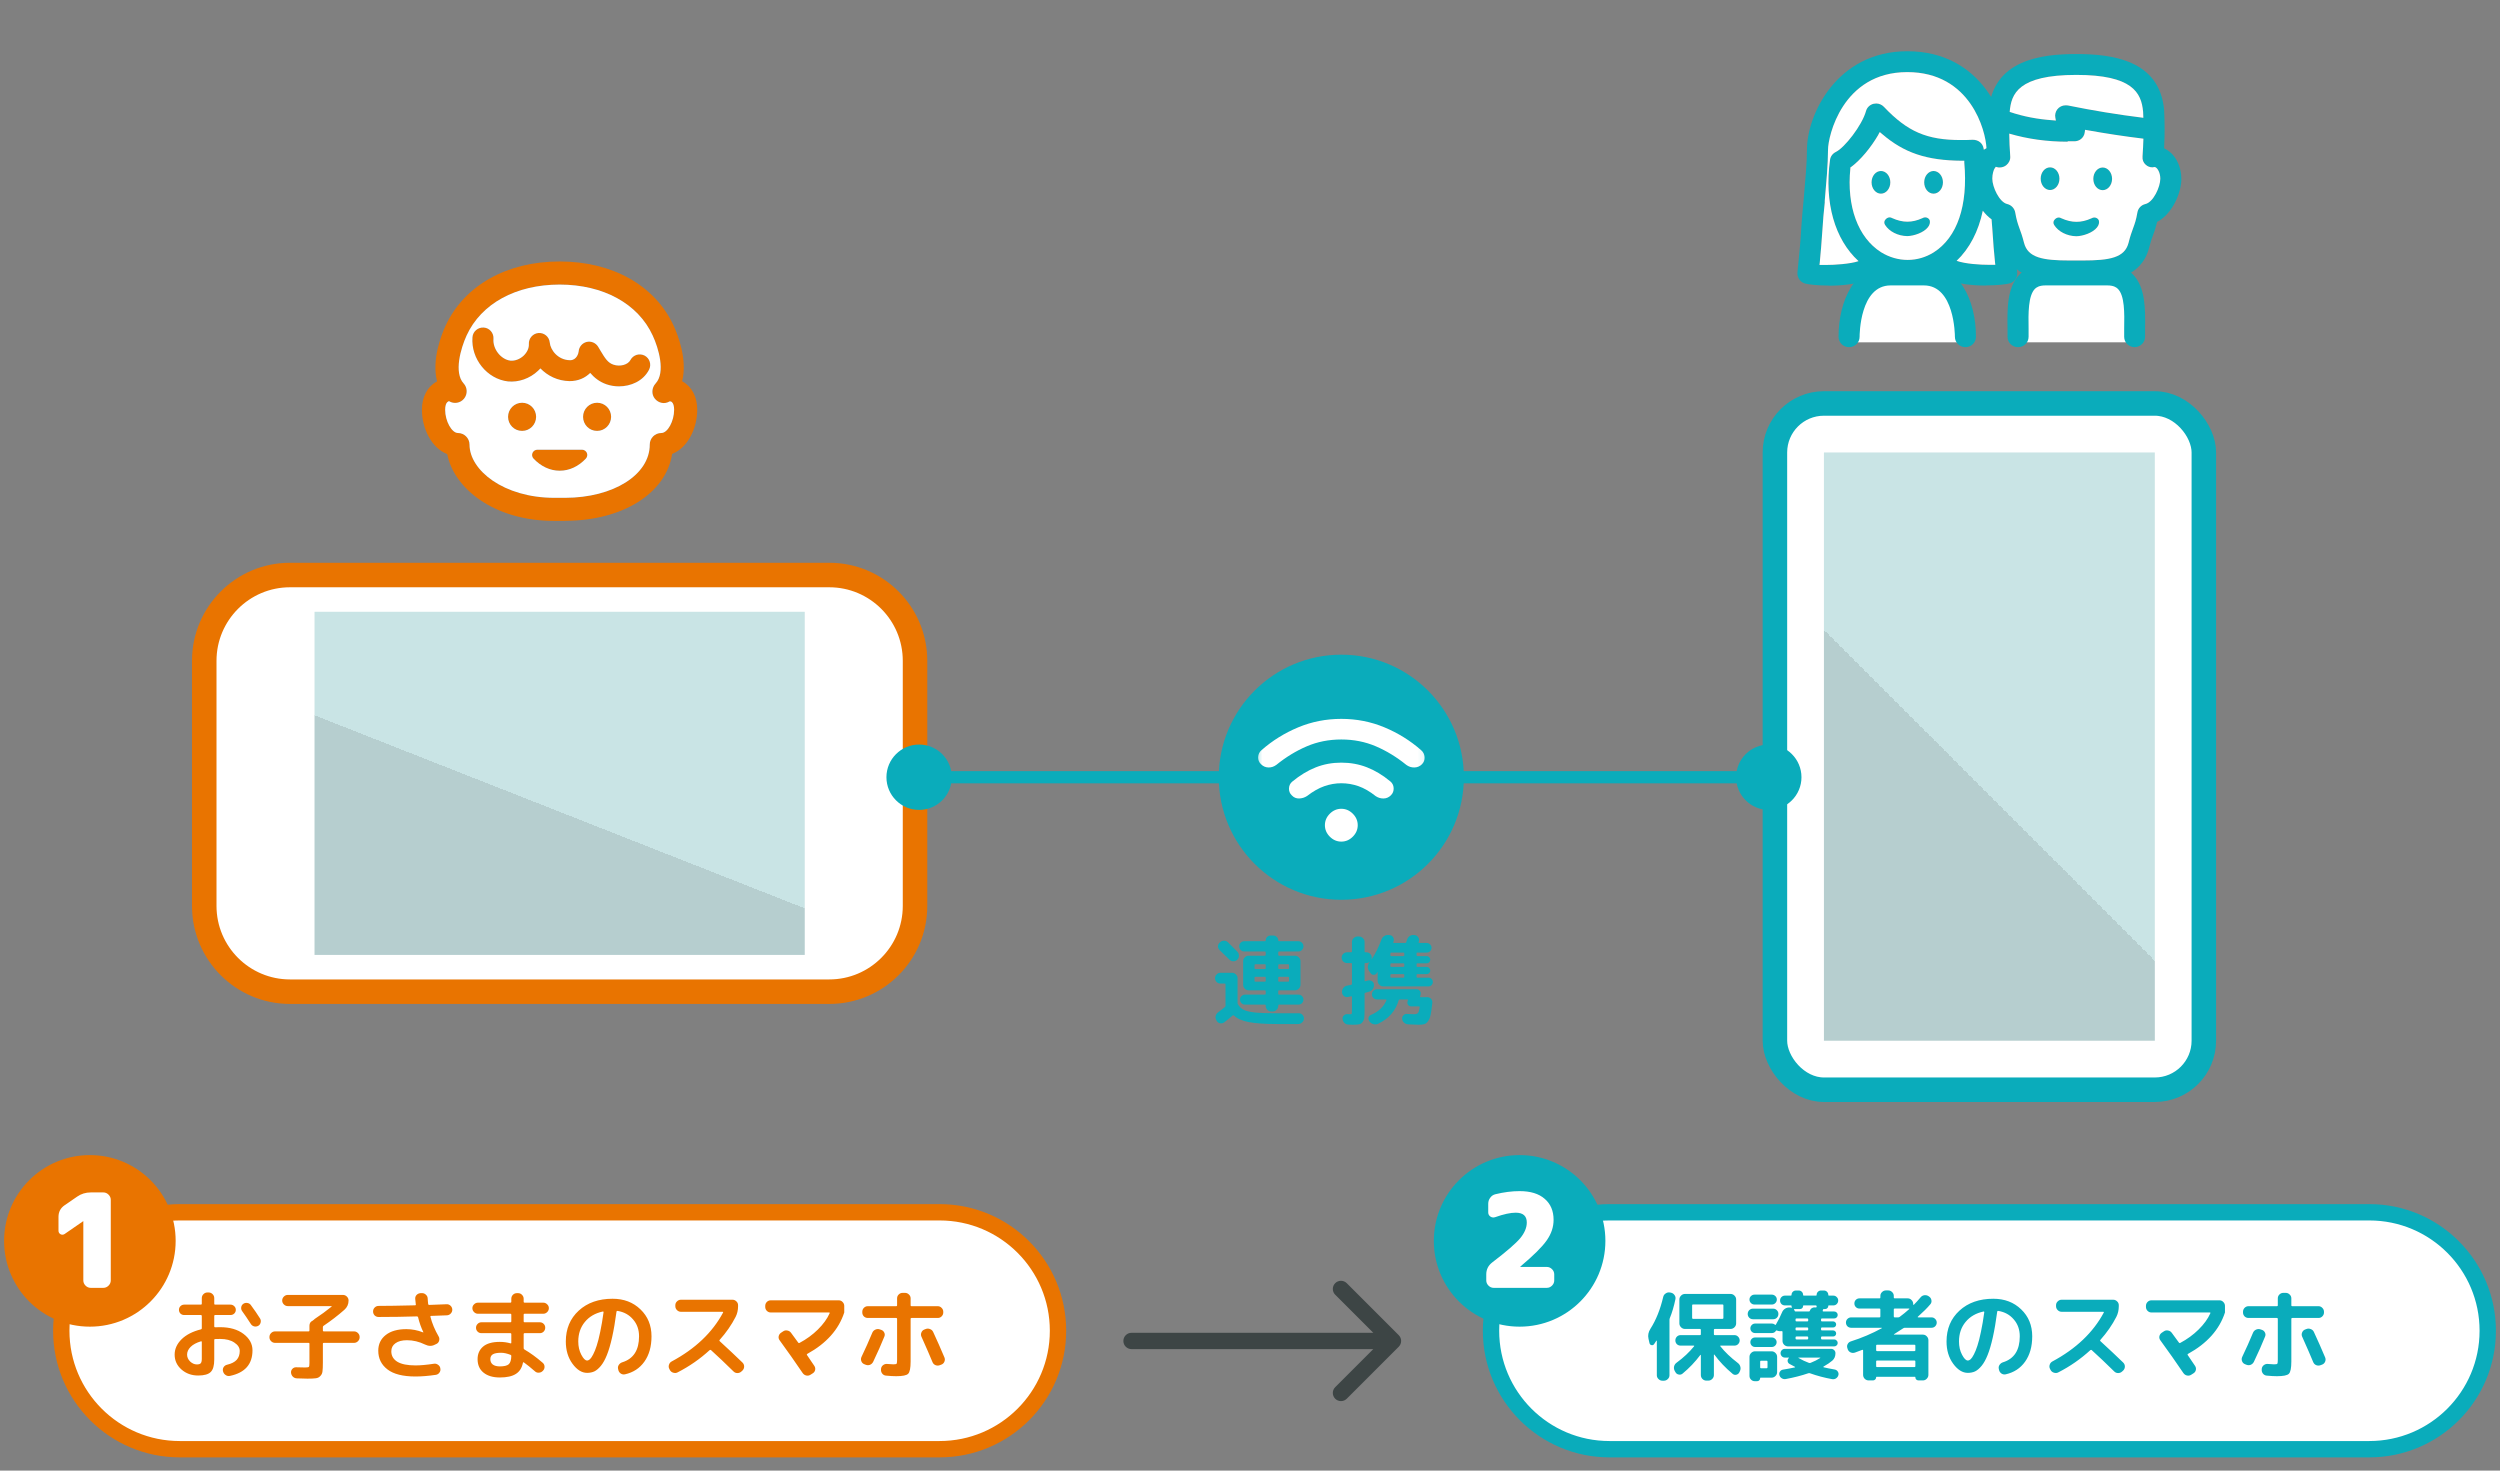 <svg width="306" height="180" viewBox="0 0 306 180" fill="none" xmlns="http://www.w3.org/2000/svg">
<rect x="0" y="0" width="306" height="180" fill="#808080" stroke="none"/>
<g clip-path="url(#clip0_13582_41025)">
<path fill-rule="evenodd" clip-rule="evenodd" d="M62.187 51.02C62.187 50.069 62.959 49.297 63.897 49.297H63.91C64.861 49.297 65.62 50.069 65.62 51.02C65.62 51.971 64.849 52.743 63.91 52.743H63.897C62.946 52.743 62.187 51.971 62.187 51.02Z" fill="#E97400"/>
<path fill-rule="evenodd" clip-rule="evenodd" d="M71.367 51.02C71.367 50.069 72.139 49.297 73.077 49.297H73.09C74.041 49.297 74.8 50.069 74.8 51.02C74.8 51.971 74.029 52.743 73.09 52.743H73.077C72.126 52.743 71.367 51.971 71.367 51.02Z" fill="#E97400"/>
<path d="M68.5 57.616C67.343 57.616 66.199 57.089 65.299 56.124C65.119 55.931 65.08 55.661 65.183 55.43C65.286 55.199 65.517 55.044 65.774 55.044H71.239C71.496 55.044 71.727 55.199 71.83 55.43C71.933 55.661 71.881 55.944 71.714 56.124C70.814 57.089 69.683 57.616 68.513 57.616H68.5Z" fill="#E97400"/>
<path d="M69.169 63.761H67.819C60.374 63.749 55.527 59.699 54.743 55.584C52.801 54.826 51.644 52.422 51.644 50.159C51.644 48.603 52.3 47.343 53.431 46.713L53.496 46.674C52.814 44.026 54.036 40.966 54.524 39.899C56.8 34.949 62.02 32.004 68.5 32.004C74.98 32.004 80.2 34.949 82.463 39.886C82.951 40.953 84.173 44.013 83.491 46.661C83.517 46.661 83.53 46.687 83.556 46.7C84.687 47.33 85.343 48.59 85.343 50.146C85.343 52.396 84.199 54.8 82.27 55.559C81.537 60.354 76.253 63.736 69.169 63.749V63.761ZM54.974 49.092C54.974 49.092 54.884 49.117 54.769 49.207C54.589 49.349 54.486 49.696 54.486 50.159C54.486 51.547 55.296 53 56.054 53C56.813 53 57.469 53.63 57.469 54.414C57.469 57.551 61.634 60.92 67.831 60.933H69.169C75.083 60.92 79.531 58.117 79.531 54.414C79.531 53.63 80.161 53 80.946 53C81.73 53 82.514 51.534 82.514 50.159C82.514 49.696 82.411 49.361 82.231 49.207C82.116 49.117 81.987 49.117 81.961 49.13C81.357 49.503 80.611 49.349 80.161 48.809C79.711 48.269 79.763 47.459 80.251 46.931C81.486 45.594 80.611 42.611 79.891 41.069C78.104 37.173 73.849 34.833 68.5 34.833C63.151 34.833 58.896 37.16 57.109 41.069C56.401 42.624 55.527 45.607 56.749 46.931C57.224 47.446 57.25 48.243 56.8 48.796C56.35 49.349 55.566 49.477 54.961 49.104L54.974 49.092Z" fill="#E97400"/>
<path d="M75.751 47.291C75.224 47.291 74.697 47.202 74.221 47.034C73.347 46.726 72.73 46.212 72.241 45.646C71.611 46.263 70.789 46.649 69.709 46.649C68.243 46.623 67.021 45.993 66.147 45.093C66.057 45.196 65.967 45.286 65.864 45.376C64.849 46.34 63.46 46.816 62.174 46.687C59.616 46.392 57.623 43.923 57.829 41.274C57.88 40.567 58.51 40.04 59.217 40.092C59.924 40.143 60.451 40.76 60.4 41.48C60.297 42.714 61.313 44 62.47 44.142C63.01 44.193 63.627 43.974 64.103 43.524C64.527 43.113 64.759 42.599 64.733 42.123C64.694 41.416 65.221 40.812 65.916 40.76C66.61 40.709 67.227 41.223 67.291 41.93C67.369 42.817 68.269 44.064 69.76 44.09H69.786C70.583 44.09 70.814 43.229 70.827 43.023C70.866 42.47 71.251 41.994 71.804 41.853C72.344 41.724 72.91 41.956 73.206 42.431L73.489 42.907C74.067 43.871 74.401 44.399 75.07 44.63C75.88 44.913 76.857 44.656 77.166 44.064C77.5 43.434 78.271 43.203 78.901 43.524C79.531 43.859 79.763 44.63 79.441 45.26C78.709 46.661 77.204 47.291 75.751 47.291Z" fill="#E97400"/>
<path fill-rule="evenodd" clip-rule="evenodd" d="M54.974 49.092C54.974 49.092 54.884 49.117 54.769 49.207C54.589 49.349 54.486 49.696 54.486 50.159C54.486 51.547 55.296 53 56.054 53C56.813 53 57.469 53.63 57.469 54.414C57.469 57.551 61.634 60.92 67.831 60.933H69.169C75.083 60.92 79.531 58.117 79.531 54.414C79.531 53.63 80.161 53 80.946 53C81.73 53 82.514 51.534 82.514 50.159C82.514 49.696 82.411 49.361 82.231 49.207C82.116 49.117 81.987 49.117 81.961 49.13C81.357 49.503 80.611 49.349 80.161 48.809C79.711 48.269 79.763 47.459 80.251 46.931C81.486 45.594 80.611 42.611 79.891 41.069C78.104 37.173 73.849 34.833 68.5 34.833C63.151 34.833 58.896 37.16 57.109 41.069C56.401 42.624 55.527 45.607 56.749 46.931C57.224 47.446 57.25 48.243 56.8 48.796C56.35 49.349 55.566 49.477 54.961 49.104L54.974 49.092ZM63.897 49.297C62.959 49.297 62.187 50.069 62.187 51.02C62.187 51.971 62.946 52.743 63.897 52.743H63.91C64.849 52.743 65.62 51.971 65.62 51.02C65.62 50.069 64.861 49.297 63.91 49.297H63.897ZM73.077 49.297C72.139 49.297 71.367 50.069 71.367 51.02C71.367 51.971 72.126 52.743 73.077 52.743H73.09C74.029 52.743 74.8 51.971 74.8 51.02C74.8 50.069 74.041 49.297 73.09 49.297H73.077ZM65.299 56.124C66.199 57.089 67.343 57.616 68.5 57.616H68.513C69.683 57.616 70.814 57.089 71.714 56.124C71.881 55.944 71.933 55.661 71.83 55.43C71.727 55.199 71.496 55.044 71.239 55.044H65.774C65.517 55.044 65.286 55.199 65.183 55.43C65.08 55.661 65.119 55.931 65.299 56.124ZM74.221 47.034C74.697 47.202 75.224 47.291 75.751 47.291C77.204 47.291 78.709 46.661 79.441 45.26C79.763 44.63 79.531 43.859 78.901 43.524C78.271 43.203 77.5 43.434 77.166 44.064C76.857 44.656 75.88 44.913 75.07 44.63C74.401 44.399 74.067 43.871 73.489 42.907L73.206 42.431C72.91 41.956 72.344 41.724 71.804 41.853C71.251 41.994 70.866 42.47 70.827 43.023C70.814 43.229 70.583 44.09 69.786 44.09H69.76C68.269 44.064 67.369 42.817 67.291 41.93C67.227 41.223 66.61 40.709 65.916 40.76C65.221 40.812 64.694 41.416 64.733 42.123C64.759 42.599 64.527 43.113 64.103 43.524C63.627 43.974 63.01 44.193 62.47 44.142C61.313 44 60.297 42.714 60.4 41.48C60.451 40.76 59.924 40.143 59.217 40.092C58.51 40.04 57.88 40.567 57.829 41.274C57.623 43.923 59.616 46.392 62.174 46.687C63.46 46.816 64.849 46.34 65.864 45.376C65.967 45.286 66.057 45.196 66.147 45.093C67.021 45.993 68.243 46.623 69.709 46.649C70.789 46.649 71.611 46.263 72.241 45.646C72.73 46.212 73.347 46.726 74.221 47.034Z" fill="white"/>
</g>
<path d="M101.5 70.383C107.299 70.383 112 75.084 112 80.883V110.883C112 116.682 107.299 121.383 101.5 121.383H35.5C29.701 121.383 25 116.682 25 110.883V80.883C25 75.084 29.701 70.383 35.5 70.383H101.5Z" fill="white"/>
<path d="M101.5 70.383C107.299 70.383 112 75.084 112 80.883V110.883C112 116.682 107.299 121.383 101.5 121.383H35.5C29.701 121.383 25 116.682 25 110.883V80.883C25 75.084 29.701 70.383 35.5 70.383H101.5Z" stroke="#E97400" stroke-width="3"/>
<rect x="38.5" y="74.883" width="60" height="42" fill="#D6F2F3"/>
<rect x="38.5" y="74.883" width="60" height="42" fill="url(#paint0_linear_13582_41025)" fill-opacity="0.15"/>
<path d="M115 148.383C123.008 148.383 129.5 154.875 129.5 162.883C129.5 170.891 123.008 177.383 115 177.383H22C13.992 177.383 7.5 170.891 7.5 162.883C7.5 154.875 13.992 148.383 22 148.383H115Z" fill="white"/>
<path d="M115 148.383C123.008 148.383 129.5 154.875 129.5 162.883C129.5 170.891 123.008 177.383 115 177.383H22C13.992 177.383 7.5 170.891 7.5 162.883C7.5 154.875 13.992 148.383 22 148.383H115Z" stroke="#E97400" stroke-width="2"/>
<path d="M24.604 164.175C24.044 164.343 23.62 164.571 23.332 164.859C23.044 165.147 22.9 165.463 22.9 165.807C22.9 166.119 23.024 166.399 23.272 166.647C23.528 166.887 23.804 167.007 24.1 167.007C24.332 167.007 24.488 166.959 24.568 166.863C24.656 166.767 24.7 166.587 24.7 166.323V164.247C24.7 164.183 24.668 164.159 24.604 164.175ZM24.256 168.363C23.456 168.363 22.776 168.119 22.216 167.631C21.656 167.135 21.376 166.527 21.376 165.807C21.376 165.119 21.656 164.495 22.216 163.935C22.784 163.375 23.58 162.967 24.604 162.711C24.668 162.695 24.7 162.651 24.7 162.579V161.067C24.7 160.995 24.664 160.959 24.592 160.959H22.54C22.364 160.959 22.212 160.899 22.084 160.779C21.964 160.651 21.904 160.499 21.904 160.323C21.904 160.147 21.964 159.999 22.084 159.879C22.212 159.751 22.364 159.687 22.54 159.687H24.592C24.664 159.687 24.7 159.651 24.7 159.579V158.883C24.7 158.699 24.768 158.539 24.904 158.403C25.04 158.267 25.2 158.199 25.384 158.199H25.54C25.724 158.199 25.884 158.267 26.02 158.403C26.156 158.539 26.224 158.699 26.224 158.883V159.579C26.224 159.651 26.256 159.687 26.32 159.687H28.216C28.392 159.687 28.544 159.751 28.672 159.879C28.8 159.999 28.864 160.147 28.864 160.323C28.864 160.499 28.8 160.651 28.672 160.779C28.544 160.899 28.392 160.959 28.216 160.959H26.32C26.256 160.959 26.224 160.995 26.224 161.067V162.363C26.224 162.427 26.26 162.459 26.332 162.459C26.46 162.451 26.664 162.447 26.944 162.447C28.128 162.447 29.084 162.723 29.812 163.275C30.54 163.827 30.904 164.495 30.904 165.279C30.904 166.983 29.984 168.027 28.144 168.411C27.952 168.451 27.776 168.415 27.616 168.303C27.456 168.199 27.352 168.051 27.304 167.859L27.292 167.823C27.252 167.647 27.28 167.483 27.376 167.331C27.48 167.179 27.62 167.083 27.796 167.043C28.332 166.915 28.724 166.715 28.972 166.443C29.22 166.163 29.344 165.803 29.344 165.363C29.344 164.963 29.124 164.619 28.684 164.331C28.252 164.035 27.672 163.887 26.944 163.887C26.664 163.887 26.46 163.891 26.332 163.899C26.26 163.899 26.224 163.935 26.224 164.007V166.407C26.224 167.143 26.08 167.651 25.792 167.931C25.504 168.219 24.992 168.363 24.256 168.363ZM30.7 159.735C31.132 160.319 31.508 160.867 31.828 161.379C31.924 161.531 31.948 161.699 31.9 161.883C31.86 162.059 31.764 162.191 31.612 162.279C31.452 162.367 31.284 162.391 31.108 162.351C30.932 162.303 30.796 162.203 30.7 162.051C30.316 161.451 29.964 160.931 29.644 160.491C29.54 160.347 29.5 160.187 29.524 160.011C29.548 159.835 29.632 159.695 29.776 159.591C29.928 159.487 30.092 159.451 30.268 159.483C30.452 159.507 30.596 159.591 30.7 159.735ZM33.664 164.367C33.48 164.367 33.32 164.299 33.184 164.163C33.048 164.027 32.98 163.867 32.98 163.683V163.647C32.98 163.463 33.048 163.303 33.184 163.167C33.32 163.031 33.48 162.963 33.664 162.963H37.78C37.844 162.963 37.876 162.927 37.876 162.855V162.267C37.876 161.979 38.004 161.775 38.26 161.655C38.3 161.639 38.352 161.599 38.416 161.535C38.464 161.487 38.504 161.451 38.536 161.427C39.256 160.955 39.94 160.455 40.588 159.927C40.604 159.919 40.608 159.907 40.6 159.891C40.592 159.875 40.58 159.867 40.564 159.867H35.224C35.04 159.867 34.88 159.799 34.744 159.663C34.608 159.527 34.54 159.367 34.54 159.183C34.54 158.999 34.608 158.839 34.744 158.703C34.88 158.567 35.04 158.499 35.224 158.499H41.98C42.164 158.499 42.324 158.567 42.46 158.703C42.596 158.839 42.664 158.999 42.664 159.183C42.664 159.639 42.492 160.019 42.148 160.323C41.356 161.019 40.508 161.671 39.604 162.279C39.548 162.319 39.52 162.371 39.52 162.435V162.855C39.52 162.927 39.556 162.963 39.628 162.963H43.336C43.52 162.963 43.68 163.031 43.816 163.167C43.952 163.303 44.02 163.463 44.02 163.647V163.683C44.02 163.867 43.952 164.027 43.816 164.163C43.68 164.299 43.52 164.367 43.336 164.367H39.628C39.556 164.367 39.52 164.399 39.52 164.463V166.779C39.52 167.267 39.504 167.627 39.472 167.859C39.448 168.083 39.36 168.271 39.208 168.423C39.064 168.583 38.88 168.675 38.656 168.699C38.44 168.731 38.1 168.747 37.636 168.747C37.332 168.747 36.896 168.735 36.328 168.711C36.136 168.703 35.972 168.631 35.836 168.495C35.708 168.359 35.636 168.195 35.62 168.003C35.612 167.819 35.672 167.663 35.8 167.535C35.928 167.407 36.084 167.347 36.268 167.355C36.596 167.371 36.952 167.379 37.336 167.379C37.6 167.379 37.756 167.355 37.804 167.307C37.852 167.259 37.876 167.099 37.876 166.827V164.463C37.876 164.399 37.844 164.367 37.78 164.367H33.664ZM46.336 161.199C46.152 161.199 45.992 161.135 45.856 161.007C45.728 160.871 45.664 160.711 45.664 160.527C45.664 160.335 45.728 160.175 45.856 160.047C45.992 159.911 46.156 159.843 46.348 159.843C47.332 159.843 48.816 159.819 50.8 159.771C50.88 159.771 50.912 159.739 50.896 159.675C50.872 159.459 50.848 159.231 50.824 158.991C50.808 158.807 50.86 158.647 50.98 158.511C51.108 158.375 51.268 158.299 51.46 158.283H51.616C51.8 158.267 51.964 158.323 52.108 158.451C52.26 158.579 52.34 158.735 52.348 158.919C52.356 158.991 52.364 159.107 52.372 159.267C52.388 159.427 52.4 159.547 52.408 159.627C52.424 159.691 52.464 159.723 52.528 159.723C53.464 159.691 54.176 159.663 54.664 159.639C54.848 159.631 55.008 159.691 55.144 159.819C55.28 159.947 55.352 160.103 55.36 160.287C55.368 160.471 55.304 160.635 55.168 160.779C55.04 160.915 54.884 160.987 54.7 160.995L52.756 161.067C52.692 161.067 52.668 161.103 52.684 161.175C52.884 161.967 53.22 162.771 53.692 163.587C53.78 163.739 53.8 163.907 53.752 164.091C53.704 164.275 53.6 164.407 53.44 164.487L53.212 164.595C52.844 164.787 52.448 164.779 52.024 164.571C51.304 164.219 50.568 164.043 49.816 164.043C49.208 164.043 48.736 164.167 48.4 164.415C48.064 164.655 47.896 164.983 47.896 165.399C47.896 165.951 48.144 166.379 48.64 166.683C49.136 166.979 49.876 167.127 50.86 167.127C51.468 167.127 52.216 167.059 53.104 166.923C53.288 166.891 53.456 166.931 53.608 167.043C53.768 167.147 53.864 167.291 53.896 167.475V167.499C53.936 167.683 53.9 167.851 53.788 168.003C53.684 168.155 53.54 168.247 53.356 168.279C52.428 168.415 51.596 168.483 50.86 168.483C49.324 168.483 48.18 168.195 47.428 167.619C46.676 167.043 46.3 166.279 46.3 165.327C46.3 164.527 46.604 163.887 47.212 163.407C47.82 162.927 48.664 162.687 49.744 162.687C50.432 162.687 51.112 162.819 51.784 163.083H51.808C51.816 163.075 51.82 163.067 51.82 163.059C51.548 162.507 51.332 161.895 51.172 161.223C51.156 161.159 51.108 161.127 51.028 161.127C49.46 161.175 47.896 161.199 46.336 161.199ZM61.18 167.247C61.708 167.247 62.072 167.159 62.272 166.983C62.472 166.799 62.576 166.459 62.584 165.963C62.584 165.899 62.552 165.855 62.488 165.831C62.056 165.663 61.672 165.579 61.336 165.579C60.864 165.579 60.524 165.643 60.316 165.771C60.116 165.899 60.016 166.095 60.016 166.359C60.016 166.639 60.116 166.859 60.316 167.019C60.524 167.171 60.812 167.247 61.18 167.247ZM58.504 160.803C58.32 160.803 58.16 160.735 58.024 160.599C57.888 160.463 57.82 160.303 57.82 160.119C57.82 159.935 57.888 159.779 58.024 159.651C58.16 159.515 58.32 159.447 58.504 159.447H62.476C62.548 159.447 62.584 159.411 62.584 159.339V158.967C62.584 158.783 62.648 158.623 62.776 158.487C62.912 158.351 63.072 158.283 63.256 158.283H63.424C63.608 158.283 63.764 158.351 63.892 158.487C64.028 158.623 64.096 158.783 64.096 158.967V159.339C64.096 159.411 64.132 159.447 64.204 159.447H66.496C66.68 159.447 66.84 159.515 66.976 159.651C67.112 159.779 67.18 159.935 67.18 160.119C67.18 160.303 67.112 160.463 66.976 160.599C66.84 160.735 66.68 160.803 66.496 160.803H64.204C64.132 160.803 64.096 160.835 64.096 160.899V161.739C64.096 161.811 64.132 161.847 64.204 161.847H66.076C66.26 161.847 66.416 161.911 66.544 162.039C66.672 162.167 66.736 162.323 66.736 162.507C66.736 162.691 66.672 162.851 66.544 162.987C66.416 163.115 66.26 163.179 66.076 163.179H64.204C64.132 163.179 64.096 163.215 64.096 163.287V165.015C64.096 165.079 64.124 165.131 64.18 165.171C64.9 165.587 65.648 166.131 66.424 166.803C66.568 166.923 66.644 167.079 66.652 167.271C66.66 167.463 66.6 167.627 66.472 167.763L66.436 167.799C66.308 167.935 66.148 168.007 65.956 168.015C65.772 168.031 65.612 167.975 65.476 167.847C64.972 167.407 64.52 167.043 64.12 166.755C64.064 166.715 64.028 166.727 64.012 166.791C63.884 167.431 63.592 167.891 63.136 168.171C62.688 168.459 62.036 168.603 61.18 168.603C60.332 168.603 59.664 168.403 59.176 168.003C58.696 167.611 58.456 167.063 58.456 166.359C58.456 165.727 58.676 165.219 59.116 164.835C59.564 164.443 60.252 164.247 61.18 164.247C61.636 164.247 62.072 164.307 62.488 164.427C62.552 164.443 62.584 164.419 62.584 164.355V163.287C62.584 163.215 62.548 163.179 62.476 163.179H58.924C58.74 163.179 58.584 163.115 58.456 162.987C58.328 162.859 58.264 162.703 58.264 162.519C58.264 162.335 58.328 162.179 58.456 162.051C58.584 161.915 58.74 161.847 58.924 161.847H62.476C62.548 161.847 62.584 161.811 62.584 161.739V160.911C62.584 160.839 62.548 160.803 62.476 160.803H58.504ZM73.792 160.527C72.856 160.727 72.12 161.155 71.584 161.811C71.048 162.459 70.78 163.255 70.78 164.199C70.78 164.807 70.904 165.347 71.152 165.819C71.4 166.291 71.636 166.527 71.86 166.527C71.972 166.527 72.088 166.475 72.208 166.371C72.328 166.259 72.46 166.063 72.604 165.783C72.756 165.495 72.9 165.139 73.036 164.715C73.18 164.283 73.324 163.715 73.468 163.011C73.62 162.299 73.756 161.499 73.876 160.611C73.884 160.587 73.876 160.567 73.852 160.551C73.836 160.527 73.816 160.519 73.792 160.527ZM71.86 168.039C71.212 168.039 70.616 167.667 70.072 166.923C69.528 166.179 69.256 165.271 69.256 164.199C69.256 162.647 69.784 161.387 70.84 160.419C71.896 159.451 73.276 158.967 74.98 158.967C76.356 158.967 77.492 159.399 78.388 160.263C79.292 161.127 79.744 162.227 79.744 163.563C79.744 164.819 79.452 165.855 78.868 166.671C78.292 167.479 77.5 167.995 76.492 168.219C76.3 168.259 76.124 168.223 75.964 168.111C75.812 167.999 75.716 167.847 75.676 167.655L75.652 167.547C75.612 167.371 75.644 167.207 75.748 167.055C75.852 166.903 75.992 166.799 76.168 166.743C77.536 166.319 78.22 165.259 78.22 163.563C78.22 162.747 77.976 162.059 77.488 161.499C77.008 160.931 76.376 160.583 75.592 160.455C75.52 160.439 75.476 160.467 75.46 160.539C75.3 161.747 75.12 162.799 74.92 163.695C74.72 164.583 74.508 165.303 74.284 165.855C74.068 166.399 73.824 166.839 73.552 167.175C73.28 167.503 73.012 167.731 72.748 167.859C72.484 167.979 72.188 168.039 71.86 168.039ZM81.988 167.679L81.928 167.559C81.84 167.399 81.824 167.231 81.88 167.055C81.936 166.871 82.044 166.735 82.204 166.647C85.1 165.095 87.2 163.099 88.504 160.659C88.52 160.643 88.52 160.623 88.504 160.599C88.488 160.575 88.468 160.563 88.444 160.563H83.344C83.16 160.563 83 160.495 82.864 160.359C82.728 160.223 82.66 160.063 82.66 159.879V159.759C82.66 159.575 82.728 159.419 82.864 159.291C83 159.155 83.16 159.087 83.344 159.087H89.656C89.84 159.087 90 159.155 90.136 159.291C90.272 159.419 90.34 159.575 90.34 159.759V159.879C90.34 160.359 90.24 160.795 90.04 161.187C89.536 162.171 88.884 163.111 88.084 164.007C88.036 164.055 88.036 164.103 88.084 164.151C89.132 165.111 90.064 165.987 90.88 166.779C91.016 166.915 91.084 167.075 91.084 167.259C91.084 167.443 91.02 167.603 90.892 167.739L90.748 167.871C90.612 167.999 90.448 168.063 90.256 168.063C90.072 168.063 89.912 167.995 89.776 167.859C88.768 166.867 87.848 165.995 87.016 165.243C86.968 165.211 86.916 165.215 86.86 165.255C85.684 166.335 84.376 167.243 82.936 167.979C82.768 168.067 82.588 168.079 82.396 168.015C82.212 167.959 82.076 167.847 81.988 167.679ZM94.336 160.647C94.152 160.647 93.992 160.579 93.856 160.443C93.728 160.307 93.664 160.147 93.664 159.963V159.843C93.664 159.659 93.728 159.499 93.856 159.363C93.992 159.227 94.152 159.159 94.336 159.159H102.664C102.848 159.159 103.004 159.227 103.132 159.363C103.268 159.499 103.336 159.659 103.336 159.843V160.647C102.656 162.743 101.144 164.435 98.8 165.723C98.744 165.755 98.736 165.799 98.776 165.855C98.888 166.015 99.044 166.247 99.244 166.551C99.444 166.847 99.588 167.059 99.676 167.187C99.78 167.347 99.812 167.515 99.772 167.691C99.732 167.867 99.632 168.003 99.472 168.099L99.208 168.267C99.048 168.371 98.876 168.403 98.692 168.363C98.508 168.323 98.36 168.223 98.248 168.063C97.344 166.727 96.404 165.391 95.428 164.055C95.316 163.903 95.276 163.739 95.308 163.563C95.348 163.379 95.444 163.235 95.596 163.131L95.848 162.963C96.008 162.851 96.18 162.815 96.364 162.855C96.556 162.887 96.708 162.979 96.82 163.131C96.908 163.251 97.204 163.655 97.708 164.343C97.748 164.399 97.796 164.411 97.852 164.379C98.708 163.923 99.46 163.375 100.108 162.735C100.764 162.087 101.244 161.423 101.548 160.743C101.58 160.679 101.56 160.647 101.488 160.647H94.336ZM109.336 166.995C109.568 166.995 109.704 166.971 109.744 166.923C109.784 166.867 109.804 166.703 109.804 166.431V161.427C109.804 161.355 109.768 161.319 109.696 161.319H106.216C106.032 161.319 105.872 161.255 105.736 161.127C105.608 160.991 105.544 160.831 105.544 160.647V160.563C105.544 160.379 105.608 160.219 105.736 160.083C105.872 159.947 106.032 159.879 106.216 159.879H109.696C109.768 159.879 109.804 159.847 109.804 159.783V158.919C109.804 158.735 109.868 158.579 109.996 158.451C110.132 158.315 110.292 158.247 110.476 158.247H110.776C110.96 158.247 111.12 158.315 111.256 158.451C111.392 158.579 111.46 158.735 111.46 158.919V159.783C111.46 159.847 111.496 159.879 111.568 159.879H114.784C114.968 159.879 115.124 159.947 115.252 160.083C115.388 160.219 115.456 160.379 115.456 160.563V160.647C115.456 160.831 115.388 160.991 115.252 161.127C115.124 161.255 114.968 161.319 114.784 161.319H111.568C111.496 161.319 111.46 161.355 111.46 161.427V166.647C111.46 167.447 111.36 167.947 111.16 168.147C110.968 168.347 110.48 168.447 109.696 168.447C109.352 168.447 108.932 168.423 108.436 168.375C108.252 168.359 108.1 168.275 107.98 168.123C107.868 167.971 107.82 167.803 107.836 167.619V167.559C107.852 167.375 107.932 167.223 108.076 167.103C108.228 166.983 108.396 166.931 108.58 166.947C108.98 166.979 109.232 166.995 109.336 166.995ZM105.772 166.971C105.604 166.899 105.488 166.775 105.424 166.599C105.36 166.423 105.368 166.251 105.448 166.083C105.912 165.115 106.352 164.131 106.768 163.131C106.84 162.955 106.964 162.827 107.14 162.747C107.316 162.667 107.492 162.655 107.668 162.711L107.848 162.771C108.024 162.827 108.152 162.939 108.232 163.107C108.312 163.267 108.316 163.431 108.244 163.599C107.868 164.535 107.412 165.563 106.876 166.683C106.788 166.859 106.656 166.983 106.48 167.055C106.312 167.119 106.136 167.115 105.952 167.043L105.772 166.971ZM113.296 162.675C113.472 162.603 113.648 162.603 113.824 162.675C114.008 162.739 114.14 162.859 114.22 163.035C114.668 163.995 115.128 165.035 115.6 166.155C115.672 166.331 115.668 166.507 115.588 166.683C115.516 166.851 115.392 166.967 115.216 167.031L115.024 167.103C114.848 167.167 114.672 167.163 114.496 167.091C114.328 167.019 114.208 166.895 114.136 166.719C113.848 166.015 113.396 164.975 112.78 163.599C112.708 163.431 112.708 163.263 112.78 163.095C112.852 162.919 112.972 162.799 113.14 162.735L113.296 162.675Z" fill="#E97400"/>
<circle cx="11" cy="151.883" r="10.5" fill="#E97400"/>
<path d="M12.647 145.953C12.892 145.953 13.105 146.043 13.287 146.225C13.468 146.406 13.559 146.619 13.559 146.865V156.721C13.559 156.966 13.468 157.179 13.287 157.361C13.105 157.542 12.892 157.633 12.647 157.633H11.111C10.865 157.633 10.652 157.542 10.471 157.361C10.289 157.179 10.199 156.966 10.199 156.721V149.473H10.183L7.911 151.041C7.751 151.147 7.585 151.158 7.415 151.073C7.244 150.977 7.159 150.833 7.159 150.641V148.945C7.159 148.337 7.409 147.862 7.911 147.521L9.447 146.465C9.937 146.123 10.492 145.953 11.111 145.953H12.647Z" fill="white"/>
<path d="M138.5 163.133C137.948 163.133 137.5 163.581 137.5 164.133C137.5 164.685 137.948 165.133 138.5 165.133V163.133ZM171.207 164.84C171.598 164.449 171.598 163.816 171.207 163.426L164.843 157.062C164.453 156.671 163.819 156.671 163.429 157.062C163.038 157.452 163.038 158.085 163.429 158.476L169.086 164.133L163.429 169.79C163.038 170.18 163.038 170.813 163.429 171.204C163.819 171.594 164.453 171.594 164.843 171.204L171.207 164.84ZM138.5 164.133V165.133H170.5V164.133V163.133H138.5V164.133Z" fill="#3D4545"/>
<g clip-path="url(#clip1_13582_41025)">
<rect x="247.455" y="34.06" width="12.846" height="7.838" fill="white"/>
<path d="M226.699 38.06C226.699 35.851 228.49 34.06 230.699 34.06H235.545C237.754 34.06 239.545 35.851 239.545 38.06V41.899H226.699V38.06Z" fill="white"/>
<path d="M233.517 34.369C231.898 34.369 230.279 33.906 228.869 33.014C228.373 32.706 227.911 32.355 227.484 31.964C224.567 29.295 223.28 24.794 223.994 19.574C224.046 19.146 224.325 18.786 224.708 18.597C225.77 18.083 227.911 15.357 228.399 13.591C228.52 13.146 228.886 12.803 229.339 12.7C229.443 12.683 229.548 12.666 229.652 12.666C230 12.666 230.349 12.82 230.592 13.077C233.465 16.111 235.833 17.14 239.994 17.14C240.464 17.14 240.952 17.14 241.457 17.106C242.188 17.106 242.693 17.552 242.797 18.186C242.804 18.233 242.811 18.279 242.818 18.326C243.209 21.082 243.158 23.601 242.696 25.792C242.162 28.322 241.078 30.413 239.49 31.926C239.057 32.339 238.586 32.708 238.079 33.032C236.704 33.906 235.119 34.369 233.5 34.369H233.517ZM229.931 16.454C228.991 18.083 227.702 19.609 226.588 20.431L226.483 20.5V20.62C226.013 25.266 227.424 29.089 230.244 30.872C231.237 31.489 232.368 31.814 233.5 31.814C234.632 31.814 235.729 31.489 236.686 30.889C239.576 29.054 240.9 25.146 240.429 19.917V19.677H240.151C235.798 19.643 233.065 18.717 230.349 16.386L230.087 16.163L229.913 16.454H229.931Z" fill="#0AACBB"/>
<path d="M243.076 34.952C239.611 34.952 237.191 34.146 236.616 32.809C236.477 32.5 236.477 32.157 236.616 31.831C236.756 31.523 237 31.266 237.313 31.146C237.47 31.077 237.644 31.043 237.818 31.043C238.27 31.043 238.706 31.283 238.932 31.66C238.95 31.66 238.984 31.694 239.002 31.712H239.263L239.176 31.797C239.271 31.843 239.376 31.886 239.49 31.926C240.559 32.302 242.364 32.414 243.529 32.414H244.225L244.19 32.106C244.086 31.06 243.946 29.569 243.859 28.009C243.842 27.649 243.807 27.289 243.772 26.894C243.771 26.879 243.77 26.864 243.77 26.849C243.743 26.165 244.258 25.573 244.956 25.523C245.722 25.523 246.279 26.037 246.332 26.689C246.366 27.1 246.401 27.477 246.419 27.854C246.575 30.392 246.854 32.843 246.906 33.306C246.976 33.923 246.61 34.489 246.018 34.677C245.618 34.797 244.469 34.934 243.076 34.934V34.952Z" fill="#0AACBB"/>
<path d="M223.837 34.952C222.462 34.952 221.295 34.814 220.895 34.694C220.32 34.506 219.954 33.94 220.007 33.34C220.216 31.403 220.39 29.5 220.477 27.872C220.546 26.826 220.651 25.609 220.773 24.357C220.964 22.146 221.173 19.934 221.173 18.289C221.173 14.106 224.777 6.271 233.448 6.271C242.623 6.271 245.722 14.517 245.722 18.289C245.722 18.494 245.722 18.7 245.722 18.923C245.74 19.626 245.183 20.209 244.469 20.226C243.685 20.226 243.163 19.712 243.146 18.991C243.146 18.752 243.146 18.512 243.146 18.289C243.146 18.242 243.144 18.192 243.142 18.139C243.057 16.033 241.225 8.826 233.448 8.826C225.474 8.826 223.75 16.746 223.75 18.306C223.75 20.072 223.541 22.352 223.35 24.58V24.803C223.228 25.951 223.123 27.066 223.071 28.043C222.966 29.603 222.845 31.077 222.74 32.14L222.705 32.431H223.454C224.577 32.431 226.485 32.305 227.484 31.964C227.647 31.909 227.786 31.847 227.894 31.78C228.207 31.3 228.642 31.06 229.095 31.06C229.269 31.06 229.426 31.094 229.6 31.163C230.262 31.437 230.558 32.174 230.279 32.826C229.704 34.163 227.284 34.969 223.82 34.969L223.837 34.952Z" fill="#0AACBB"/>
<path d="M230.227 23.706C230.861 23.706 231.376 23.084 231.376 22.317C231.376 21.55 230.861 20.929 230.227 20.929C229.592 20.929 229.078 21.55 229.078 22.317C229.078 23.084 229.592 23.706 230.227 23.706Z" fill="#0AACBB"/>
<path d="M236.669 23.706C236.025 23.706 235.52 23.089 235.52 22.317C235.52 21.546 236.042 20.929 236.669 20.929C237.295 20.929 237.818 21.546 237.818 22.317C237.818 23.089 237.295 23.706 236.669 23.706Z" fill="#0AACBB"/>
<path d="M233.448 28.9C232.299 28.883 231.237 28.334 230.732 27.529C230.575 27.289 230.645 27.066 230.714 26.963C230.836 26.757 231.062 26.603 231.289 26.603C231.393 26.603 231.498 26.637 231.585 26.689C232.264 26.997 232.873 27.134 233.465 27.134C234.057 27.134 234.649 26.997 235.293 26.706C235.415 26.637 235.537 26.603 235.641 26.603C235.885 26.603 236.112 26.74 236.199 26.963C236.268 27.237 236.199 27.546 235.972 27.82C235.467 28.471 234.266 28.883 233.448 28.9Z" fill="#0AACBB"/>
<path d="M240.569 42.494C239.855 42.494 239.28 41.929 239.28 41.226C239.28 40.969 239.228 34.934 235.485 34.934H231.411C227.65 34.934 227.615 40.969 227.615 41.226C227.615 41.929 227.041 42.494 226.327 42.494C225.613 42.494 225.038 41.929 225.038 41.226C225.038 36.82 227.006 32.38 231.411 32.38H235.485C239.89 32.38 241.857 36.82 241.857 41.226C241.857 41.929 241.283 42.494 240.569 42.494Z" fill="#0AACBB"/>
<path d="M254.149 28.917C253 28.9 251.938 28.352 251.433 27.546C251.276 27.306 251.346 27.083 251.416 26.98C251.537 26.774 251.764 26.62 251.99 26.62C252.095 26.62 252.199 26.654 252.286 26.706C252.965 27.014 253.575 27.151 254.166 27.151C254.758 27.151 255.35 27.014 255.995 26.723C256.116 26.654 256.238 26.62 256.343 26.62C256.587 26.62 256.813 26.757 256.9 26.98C256.97 27.254 256.9 27.563 256.674 27.837C256.169 28.489 254.967 28.9 254.149 28.917Z" fill="#0AACBB"/>
<path d="M261.287 42.494C260.574 42.494 259.999 41.929 259.999 41.226V40.231C260.034 38.312 260.069 36.169 259.216 35.346C259.041 35.174 258.711 34.934 257.927 34.934H250.371C249.587 34.934 249.274 35.174 249.083 35.346C248.247 36.186 248.264 38.329 248.299 40.231V41.226C248.299 41.929 247.725 42.494 247.011 42.494C246.297 42.494 245.722 41.929 245.722 41.226V40.266C245.687 37.866 245.635 35.14 247.237 33.546C248.02 32.774 249.065 32.38 250.354 32.38H257.91C259.198 32.38 260.26 32.774 261.026 33.546C262.628 35.14 262.593 37.866 262.558 40.266V41.226C262.558 41.929 261.966 42.494 261.253 42.494H261.287Z" fill="#0AACBB"/>
<path d="M253.07 17.346C250.546 17.346 248.157 17.009 245.933 16.355C245.503 16.229 245.078 16.09 244.66 15.94C244.329 15.82 244.086 15.58 243.929 15.271C243.79 14.963 243.772 14.62 243.894 14.294C244.086 13.797 244.573 13.454 245.095 13.454C245.252 13.454 245.391 13.489 245.548 13.54C245.693 13.594 245.839 13.646 245.986 13.696C247.626 14.255 249.407 14.597 251.276 14.723L251.642 14.757L251.572 14.397C251.503 14.054 251.59 13.694 251.799 13.403C252.042 13.077 252.425 12.889 252.843 12.889C252.93 12.889 253.017 12.889 253.104 12.906C256.145 13.526 259.242 14.034 262.345 14.418C262.672 14.458 262.998 14.497 263.325 14.534C264.021 14.62 264.543 15.254 264.456 15.94C264.387 16.574 263.812 17.054 263.168 17.054C263.116 17.054 263.081 17.054 263.029 17.054C262.803 17.028 262.578 17.002 262.352 16.974C260.054 16.695 257.759 16.346 255.507 15.94L255.211 15.889L255.176 16.18C255.159 16.352 255.107 16.506 255.02 16.66C254.793 17.054 254.393 17.277 253.94 17.294C253.662 17.294 253.366 17.294 253.087 17.294L253.07 17.346Z" fill="#0AACBB"/>
<path d="M252.652 34.437C249.692 34.437 246.192 33.974 245.235 30.357C245.061 29.637 244.904 29.192 244.747 28.78C244.591 28.334 244.416 27.889 244.277 27.271L244.242 27.151L244.138 27.083C244.012 27.012 243.889 26.934 243.77 26.849C243.368 26.563 243.009 26.2 242.696 25.792C241.795 24.617 241.283 23.065 241.283 21.872C241.283 20.363 241.822 19.077 242.728 18.392C242.757 18.369 242.787 18.347 242.818 18.326C242.922 18.254 243.031 18.19 243.142 18.139C243.172 18.125 243.202 18.112 243.233 18.1L243.407 18.032V17.843C243.337 16.352 243.337 14.912 243.407 13.54C243.946 7.334 249.796 6.614 254.149 6.614C258.502 6.614 264.369 7.334 264.891 13.506C264.961 14.963 264.979 16.437 264.891 17.98V18.151L265.048 18.237C265.24 18.34 265.431 18.46 265.605 18.614C266.476 19.334 266.998 20.586 266.998 21.889C266.998 23.62 265.901 26.106 264.143 27.1L264.038 27.151L264.004 27.271C263.847 27.923 263.69 28.386 263.533 28.78C263.377 29.192 263.22 29.637 263.046 30.34C262.088 33.974 258.571 34.437 255.612 34.437H252.652ZM244.155 20.586C244.016 20.809 243.859 21.289 243.859 21.872C243.859 22.883 244.712 24.752 245.687 24.974C246.192 25.094 246.575 25.506 246.662 26.003C246.819 26.912 246.976 27.374 247.167 27.906C247.341 28.369 247.533 28.9 247.742 29.723C248.212 31.54 250.005 31.883 253.331 31.883H254.898C258.275 31.883 260.069 31.54 260.539 29.706C260.73 28.917 260.922 28.403 261.096 27.923C261.305 27.357 261.462 26.912 261.618 26.003C261.705 25.489 262.088 25.094 262.593 24.974C263.568 24.752 264.421 22.883 264.421 21.872C264.421 21.151 264.091 20.603 263.847 20.483L263.76 20.449H263.673C263.673 20.449 263.533 20.483 263.464 20.483C263.15 20.483 262.872 20.38 262.628 20.157C262.35 19.917 262.21 19.557 262.245 19.146C262.298 18.399 262.334 17.677 262.352 16.974C262.375 16.098 262.373 15.25 262.345 14.418C262.337 14.169 262.327 13.923 262.315 13.677C262.106 11.329 260.991 9.169 254.149 9.169C247.011 9.169 246.166 11.494 245.986 13.696C245.985 13.707 245.984 13.718 245.983 13.729C245.94 14.571 245.922 15.448 245.933 16.355C245.945 17.257 245.984 18.189 246.053 19.146C246.088 19.557 245.896 19.951 245.583 20.209C245.357 20.397 245.061 20.5 244.765 20.5C244.66 20.5 244.573 20.5 244.469 20.466L244.277 20.414L244.173 20.586H244.155Z" fill="#0AACBB"/>
<path d="M250.928 23.26C251.563 23.26 252.077 22.638 252.077 21.872C252.077 21.105 251.563 20.483 250.928 20.483C250.293 20.483 249.779 21.105 249.779 21.872C249.779 22.638 250.293 23.26 250.928 23.26Z" fill="#0AACBB"/>
<path d="M257.37 23.277C256.726 23.277 256.221 22.66 256.221 21.889C256.221 21.117 256.743 20.5 257.37 20.5C257.997 20.5 258.519 21.117 258.519 21.889C258.519 22.66 257.997 23.277 257.37 23.277Z" fill="#0AACBB"/>
<path fill-rule="evenodd" clip-rule="evenodd" d="M253.07 17.346C250.546 17.346 248.157 17.009 245.933 16.355C245.945 17.257 245.984 18.189 246.053 19.146C246.088 19.557 245.896 19.951 245.583 20.209C245.357 20.397 245.061 20.5 244.765 20.5C244.66 20.5 244.573 20.5 244.469 20.466L244.277 20.414L244.173 20.586H244.155C244.016 20.809 243.859 21.289 243.859 21.872C243.859 22.883 244.712 24.752 245.687 24.974C246.192 25.094 246.575 25.506 246.662 26.003C246.819 26.912 246.976 27.374 247.167 27.906C247.341 28.369 247.533 28.9 247.742 29.723C248.212 31.54 250.005 31.883 253.331 31.883H254.898C258.275 31.883 260.069 31.54 260.539 29.706C260.73 28.917 260.922 28.403 261.096 27.923C261.305 27.357 261.462 26.912 261.618 26.003C261.705 25.489 262.088 25.094 262.593 24.974C263.568 24.752 264.421 22.883 264.421 21.872C264.421 21.151 264.091 20.603 263.847 20.483L263.76 20.449H263.673C263.673 20.449 263.533 20.483 263.464 20.483C263.15 20.483 262.872 20.38 262.628 20.157C262.35 19.917 262.21 19.557 262.245 19.146C262.298 18.399 262.334 17.677 262.352 16.974C260.054 16.695 257.759 16.346 255.507 15.94L255.211 15.889L255.176 16.18C255.159 16.352 255.107 16.506 255.02 16.66C254.793 17.054 254.393 17.277 253.94 17.294H253.087L253.07 17.346ZM251.433 27.546C251.938 28.352 253 28.9 254.149 28.917C254.967 28.9 256.169 28.489 256.674 27.837C256.9 27.563 256.97 27.254 256.9 26.98C256.813 26.757 256.587 26.62 256.343 26.62C256.238 26.62 256.116 26.654 255.995 26.723C255.35 27.014 254.758 27.151 254.166 27.151C253.575 27.151 252.965 27.014 252.286 26.706C252.199 26.654 252.095 26.62 251.99 26.62C251.764 26.62 251.537 26.774 251.416 26.98C251.346 27.083 251.276 27.306 251.433 27.546ZM250.928 23.26C251.563 23.26 252.077 22.638 252.077 21.872C252.077 21.105 251.563 20.483 250.928 20.483C250.293 20.483 249.779 21.105 249.779 21.872C249.779 22.638 250.293 23.26 250.928 23.26ZM256.221 21.889C256.221 22.66 256.726 23.277 257.37 23.277C257.997 23.277 258.519 22.66 258.519 21.889C258.519 21.117 257.997 20.5 257.37 20.5C256.743 20.5 256.221 21.117 256.221 21.889Z" fill="white"/>
<path d="M245.986 13.696C247.626 14.255 249.407 14.597 251.276 14.723L251.642 14.757L251.572 14.397C251.503 14.054 251.59 13.694 251.799 13.403C252.042 13.077 252.425 12.889 252.843 12.889C252.93 12.889 253.017 12.889 253.104 12.906C256.145 13.526 259.242 14.034 262.345 14.418C262.337 14.169 262.327 13.923 262.315 13.677C262.106 11.329 260.991 9.169 254.149 9.169C247.011 9.169 246.166 11.494 245.986 13.696Z" fill="white"/>
<path d="M227.484 31.964C224.567 29.295 223.28 24.794 223.994 19.574C224.046 19.146 224.325 18.786 224.708 18.597C225.77 18.083 227.911 15.357 228.399 13.591C228.52 13.146 228.886 12.803 229.339 12.7C229.443 12.683 229.548 12.666 229.652 12.666C230 12.666 230.349 12.82 230.592 13.077C233.465 16.111 235.833 17.14 239.994 17.14C240.464 17.14 240.952 17.14 241.457 17.106C242.188 17.106 242.693 17.552 242.797 18.186C242.804 18.233 242.811 18.279 242.818 18.326C242.922 18.254 243.031 18.19 243.142 18.139C243.057 16.033 241.225 8.826 233.448 8.826C225.474 8.826 223.75 16.746 223.75 18.306C223.75 20.072 223.541 22.352 223.35 24.58V24.803C223.228 25.951 223.123 27.066 223.071 28.043C222.966 29.603 222.845 31.077 222.74 32.14L222.705 32.431H223.454C224.577 32.431 226.485 32.305 227.484 31.964Z" fill="white"/>
<path d="M239.49 31.926C240.559 32.302 242.364 32.414 243.529 32.414H244.225L244.19 32.106C244.086 31.06 243.946 29.569 243.859 28.009C243.842 27.649 243.807 27.289 243.772 26.894C243.771 26.879 243.77 26.864 243.77 26.849C243.368 26.563 243.009 26.2 242.696 25.792C242.162 28.322 241.078 30.413 239.49 31.926Z" fill="white"/>
<path fill-rule="evenodd" clip-rule="evenodd" d="M229.931 16.454C228.991 18.083 227.702 19.609 226.588 20.431L226.483 20.5V20.62C226.013 25.266 227.424 29.089 230.244 30.872C231.237 31.489 232.368 31.814 233.5 31.814C234.632 31.814 235.729 31.489 236.686 30.889C239.576 29.054 240.9 25.146 240.429 19.917V19.677H240.151C235.798 19.643 233.065 18.717 230.349 16.386L230.087 16.163L229.913 16.454H229.931ZM230.227 23.706C230.861 23.706 231.376 23.084 231.376 22.317C231.376 21.55 230.861 20.929 230.227 20.929C229.592 20.929 229.078 21.55 229.078 22.317C229.078 23.084 229.592 23.706 230.227 23.706ZM235.52 22.317C235.52 23.089 236.025 23.706 236.669 23.706C237.295 23.706 237.818 23.089 237.818 22.317C237.818 21.546 237.295 20.929 236.669 20.929C236.042 20.929 235.52 21.546 235.52 22.317ZM230.732 27.529C231.237 28.334 232.299 28.883 233.448 28.9C234.266 28.883 235.467 28.471 235.972 27.82C236.199 27.546 236.268 27.237 236.199 26.963C236.112 26.74 235.885 26.603 235.641 26.603C235.537 26.603 235.415 26.637 235.293 26.706C234.649 26.997 234.057 27.134 233.465 27.134C232.873 27.134 232.264 26.997 231.585 26.689C231.498 26.637 231.393 26.603 231.289 26.603C231.062 26.603 230.836 26.757 230.714 26.963C230.645 27.066 230.575 27.289 230.732 27.529Z" fill="white"/>
</g>
<rect x="217.25" y="49.383" width="52.5" height="84" rx="6" fill="white"/>
<rect x="217.25" y="49.383" width="52.5" height="84" rx="6" stroke="#0AACBB" stroke-width="3"/>
<rect width="40.5" height="72" transform="translate(223.25 55.383)" fill="#D6F2F3"/>
<rect width="40.5" height="72" transform="translate(223.25 55.383)" fill="url(#paint1_linear_13582_41025)" fill-opacity="0.15"/>
<path d="M290 148.383C298.008 148.383 304.5 154.875 304.5 162.883C304.5 170.891 298.008 177.383 290 177.383H197C188.992 177.383 182.5 170.891 182.5 162.883C182.5 154.875 188.992 148.383 197 148.383H290Z" fill="white"/>
<path d="M290 148.383C298.008 148.383 304.5 154.875 304.5 162.883C304.5 170.891 298.008 177.383 290 177.383H197C188.992 177.383 182.5 170.891 182.5 162.883C182.5 154.875 188.992 148.383 197 148.383H290Z" stroke="#0AACBB" stroke-width="2"/>
<path d="M203.48 168.999C203.296 168.999 203.136 168.931 203 168.795C202.864 168.667 202.796 168.511 202.796 168.327V164.115C202.796 164.099 202.788 164.091 202.772 164.091C202.764 164.083 202.756 164.083 202.748 164.091L202.46 164.523C202.38 164.635 202.272 164.675 202.136 164.643C202.008 164.611 201.928 164.527 201.896 164.391L201.776 163.863C201.68 163.447 201.76 163.039 202.016 162.639C202.696 161.575 203.216 160.279 203.576 158.751C203.616 158.567 203.716 158.423 203.876 158.319C204.036 158.207 204.208 158.167 204.392 158.199L204.524 158.223C204.708 158.263 204.852 158.359 204.956 158.511C205.068 158.655 205.108 158.819 205.076 159.003C204.892 159.891 204.66 160.675 204.38 161.355C204.356 161.419 204.344 161.487 204.344 161.559V168.327C204.344 168.511 204.276 168.667 204.14 168.795C204.004 168.931 203.844 168.999 203.66 168.999H203.48ZM212.708 166.827C212.868 166.947 212.972 167.103 213.02 167.295C213.068 167.479 213.048 167.659 212.96 167.835L212.9 167.967C212.82 168.127 212.696 168.227 212.528 168.267C212.36 168.307 212.208 168.271 212.072 168.159C211.192 167.423 210.448 166.639 209.84 165.807C209.832 165.791 209.82 165.787 209.804 165.795C209.788 165.795 209.78 165.803 209.78 165.819V168.303C209.78 168.487 209.712 168.647 209.576 168.783C209.44 168.919 209.28 168.987 209.096 168.987H208.856C208.672 168.987 208.512 168.919 208.376 168.783C208.248 168.647 208.184 168.487 208.184 168.303V165.867C208.184 165.851 208.176 165.839 208.16 165.831C208.152 165.823 208.14 165.827 208.124 165.843C207.492 166.691 206.764 167.455 205.94 168.135C205.804 168.247 205.648 168.283 205.472 168.243C205.296 168.211 205.164 168.115 205.076 167.955L204.98 167.787C204.892 167.619 204.868 167.439 204.908 167.247C204.956 167.055 205.06 166.903 205.22 166.791C206.06 166.175 206.772 165.507 207.356 164.787C207.396 164.731 207.384 164.703 207.32 164.703H205.7C205.524 164.703 205.372 164.643 205.244 164.523C205.124 164.395 205.064 164.243 205.064 164.067C205.064 163.891 205.124 163.739 205.244 163.611C205.372 163.483 205.524 163.419 205.7 163.419H208.076C208.148 163.419 208.184 163.387 208.184 163.323V162.771C208.184 162.699 208.148 162.663 208.076 162.663H207.116H206.24C206.056 162.663 205.896 162.595 205.76 162.459C205.624 162.323 205.556 162.163 205.556 161.979V159.063C205.556 158.879 205.624 158.719 205.76 158.583C205.896 158.447 206.056 158.379 206.24 158.379H211.82C212.004 158.379 212.164 158.447 212.3 158.583C212.436 158.719 212.504 158.879 212.504 159.063V161.979C212.504 162.163 212.436 162.323 212.3 162.459C212.164 162.595 212.004 162.663 211.82 162.663H209.888C209.816 162.663 209.78 162.699 209.78 162.771V163.323C209.78 163.387 209.816 163.419 209.888 163.419H212.3C212.476 163.419 212.624 163.483 212.744 163.611C212.872 163.739 212.936 163.891 212.936 164.067C212.936 164.243 212.872 164.395 212.744 164.523C212.624 164.643 212.476 164.703 212.3 164.703H210.608C210.544 164.703 210.532 164.731 210.572 164.787C211.124 165.483 211.836 166.163 212.708 166.827ZM207.224 161.427H210.836C210.908 161.427 210.944 161.391 210.944 161.319V159.771C210.944 159.699 210.908 159.663 210.836 159.663H207.224C207.152 159.663 207.116 159.699 207.116 159.771V161.319C207.116 161.391 207.152 161.427 207.224 161.427ZM214.748 158.463H216.872C217.04 158.463 217.184 158.523 217.304 158.643C217.424 158.755 217.484 158.895 217.484 159.063C217.484 159.231 217.424 159.375 217.304 159.495C217.184 159.615 217.04 159.675 216.872 159.675H214.748C214.58 159.675 214.436 159.615 214.316 159.495C214.196 159.375 214.136 159.231 214.136 159.063C214.136 158.895 214.196 158.755 214.316 158.643C214.436 158.523 214.58 158.463 214.748 158.463ZM214.568 161.475C214.384 161.475 214.228 161.411 214.1 161.283C213.98 161.155 213.92 161.003 213.92 160.827C213.92 160.651 213.98 160.499 214.1 160.371C214.228 160.243 214.384 160.179 214.568 160.179H217.04C217.216 160.179 217.364 160.243 217.484 160.371C217.612 160.491 217.676 160.643 217.676 160.827C217.676 161.011 217.612 161.167 217.484 161.295C217.364 161.415 217.216 161.475 217.04 161.475H214.568ZM214.82 164.871C214.66 164.871 214.524 164.815 214.412 164.703C214.3 164.583 214.244 164.443 214.244 164.283C214.244 164.123 214.3 163.987 214.412 163.875C214.524 163.763 214.66 163.707 214.82 163.707H216.872C217.032 163.707 217.168 163.763 217.28 163.875C217.4 163.987 217.46 164.123 217.46 164.283C217.46 164.443 217.4 164.583 217.28 164.703C217.168 164.815 217.032 164.871 216.872 164.871H214.82ZM217.52 166.083V167.943C217.52 168.127 217.452 168.287 217.316 168.423C217.18 168.559 217.02 168.627 216.836 168.627H215.492C215.46 168.627 215.444 168.643 215.444 168.675C215.444 168.787 215.408 168.879 215.336 168.951C215.264 169.023 215.172 169.059 215.06 169.059H214.796C214.612 169.059 214.456 168.995 214.328 168.867C214.2 168.739 214.136 168.587 214.136 168.411V166.083C214.136 165.899 214.204 165.739 214.34 165.603C214.476 165.467 214.636 165.399 214.82 165.399H216.836C217.02 165.399 217.18 165.467 217.316 165.603C217.452 165.739 217.52 165.899 217.52 166.083ZM216.344 167.367V166.659C216.344 166.587 216.308 166.551 216.236 166.551H215.54C215.476 166.551 215.444 166.587 215.444 166.659V167.367C215.444 167.439 215.476 167.475 215.54 167.475H216.236C216.308 167.475 216.344 167.439 216.344 167.367ZM224.576 167.631C224.736 167.663 224.86 167.747 224.948 167.883C225.036 168.019 225.06 168.163 225.02 168.315C224.972 168.483 224.876 168.615 224.732 168.711C224.588 168.807 224.428 168.839 224.252 168.807C223.316 168.639 222.412 168.399 221.54 168.087C221.476 168.063 221.408 168.063 221.336 168.087C220.496 168.375 219.576 168.611 218.576 168.795C218.4 168.827 218.236 168.795 218.084 168.699C217.94 168.611 217.844 168.483 217.796 168.315C217.756 168.155 217.78 168.011 217.868 167.883C217.956 167.747 218.08 167.667 218.24 167.643C218.656 167.579 219.144 167.487 219.704 167.367C219.72 167.359 219.724 167.347 219.716 167.331C219.716 167.315 219.708 167.303 219.692 167.295C219.388 167.143 219.164 167.023 219.02 166.935C218.892 166.855 218.82 166.739 218.804 166.587C218.796 166.435 218.848 166.311 218.96 166.215C218.992 166.183 218.984 166.167 218.936 166.167H218.468C218.324 166.167 218.2 166.115 218.096 166.011C217.992 165.899 217.94 165.771 217.94 165.627C217.94 165.483 217.992 165.359 218.096 165.255C218.2 165.151 218.324 165.099 218.468 165.099H224.132C224.276 165.099 224.4 165.151 224.504 165.255C224.608 165.359 224.66 165.483 224.66 165.627C224.66 166.011 224.532 166.315 224.276 166.539C224.02 166.763 223.66 167.007 223.196 167.271C223.18 167.287 223.172 167.303 223.172 167.319C223.18 167.335 223.192 167.347 223.208 167.355C223.536 167.435 223.992 167.527 224.576 167.631ZM222.8 166.215C222.808 166.199 222.8 166.183 222.776 166.167H220.136C220.128 166.167 220.124 166.175 220.124 166.191C220.124 166.199 220.128 166.207 220.136 166.215C220.584 166.471 221.008 166.671 221.408 166.815C221.48 166.839 221.548 166.839 221.612 166.815C222.076 166.631 222.472 166.431 222.8 166.215ZM217.748 162.927L217.628 162.903C217.564 162.887 217.52 162.871 217.496 162.855C217.44 162.823 217.396 162.839 217.364 162.903C217.252 163.079 217.088 163.167 216.872 163.167H214.82C214.66 163.167 214.524 163.111 214.412 162.999C214.3 162.887 214.244 162.751 214.244 162.591C214.244 162.431 214.3 162.295 214.412 162.183C214.524 162.063 214.66 162.003 214.82 162.003H216.872C217.016 162.003 217.144 162.051 217.256 162.147C217.296 162.187 217.332 162.183 217.364 162.135C217.668 161.623 217.92 161.123 218.12 160.635C218.192 160.451 218.312 160.303 218.48 160.191C218.648 160.079 218.832 160.027 219.032 160.035L219.188 160.047C219.212 160.047 219.248 160.055 219.296 160.071C219.312 160.079 219.32 160.071 219.32 160.047C219.328 160.031 219.328 160.019 219.32 160.011C219.296 159.963 219.284 159.907 219.284 159.843C219.284 159.803 219.264 159.783 219.224 159.783H218.48C218.312 159.783 218.168 159.727 218.048 159.615C217.936 159.495 217.88 159.351 217.88 159.183C217.88 159.015 217.936 158.875 218.048 158.763C218.168 158.643 218.312 158.583 218.48 158.583H219.2C219.256 158.583 219.284 158.555 219.284 158.499C219.284 158.347 219.336 158.219 219.44 158.115C219.544 158.011 219.672 157.959 219.824 157.959H220.16C220.312 157.959 220.44 158.011 220.544 158.115C220.648 158.219 220.7 158.347 220.7 158.499C220.7 158.555 220.728 158.583 220.784 158.583H222.284C222.332 158.583 222.356 158.555 222.356 158.499C222.356 158.347 222.408 158.219 222.512 158.115C222.616 158.011 222.744 157.959 222.896 157.959H223.244C223.396 157.959 223.524 158.011 223.628 158.115C223.732 158.219 223.784 158.347 223.784 158.499C223.784 158.555 223.808 158.583 223.856 158.583H224.396C224.564 158.583 224.704 158.643 224.816 158.763C224.936 158.875 224.996 159.015 224.996 159.183C224.996 159.351 224.936 159.495 224.816 159.615C224.704 159.727 224.564 159.783 224.396 159.783H223.832C223.8 159.783 223.784 159.803 223.784 159.843C223.784 159.955 223.744 160.047 223.664 160.119C223.592 160.191 223.504 160.227 223.4 160.227H223.244C223.18 160.227 223.144 160.251 223.136 160.299C223.128 160.315 223.12 160.339 223.112 160.371C223.104 160.395 223.1 160.415 223.1 160.431C223.084 160.495 223.112 160.527 223.184 160.527H224.504C224.624 160.527 224.724 160.567 224.804 160.647C224.892 160.727 224.936 160.827 224.936 160.947C224.936 161.067 224.892 161.171 224.804 161.259C224.724 161.339 224.624 161.379 224.504 161.379H223.004C222.932 161.379 222.896 161.415 222.896 161.487V161.643C222.896 161.707 222.932 161.739 223.004 161.739H224.372C224.476 161.739 224.564 161.775 224.636 161.847C224.708 161.919 224.744 162.007 224.744 162.111C224.744 162.215 224.708 162.303 224.636 162.375C224.564 162.447 224.476 162.483 224.372 162.483H223.004C222.932 162.483 222.896 162.515 222.896 162.579V162.735C222.896 162.807 222.932 162.843 223.004 162.843H224.372C224.476 162.843 224.564 162.879 224.636 162.951C224.708 163.023 224.744 163.111 224.744 163.215C224.744 163.319 224.708 163.407 224.636 163.479C224.564 163.551 224.476 163.587 224.372 163.587H223.004C222.932 163.587 222.896 163.619 222.896 163.683V163.839C222.896 163.911 222.932 163.947 223.004 163.947H224.504C224.624 163.947 224.724 163.991 224.804 164.079C224.892 164.159 224.936 164.259 224.936 164.379C224.936 164.499 224.892 164.599 224.804 164.679C224.724 164.759 224.624 164.799 224.504 164.799H218.864C218.68 164.799 218.52 164.735 218.384 164.607C218.248 164.471 218.18 164.311 218.18 164.127V163.011C218.18 162.987 218.168 162.967 218.144 162.951C218.12 162.927 218.096 162.919 218.072 162.927C217.928 162.943 217.82 162.943 217.748 162.927ZM221.324 163.839V163.683C221.324 163.619 221.288 163.587 221.216 163.587H219.884C219.812 163.587 219.776 163.619 219.776 163.683V163.839C219.776 163.911 219.812 163.947 219.884 163.947H221.216C221.288 163.947 221.324 163.911 221.324 163.839ZM221.324 162.735V162.579C221.324 162.515 221.288 162.483 221.216 162.483H219.884C219.812 162.483 219.776 162.515 219.776 162.579V162.735C219.776 162.807 219.812 162.843 219.884 162.843H221.216C221.288 162.843 221.324 162.807 221.324 162.735ZM221.324 161.643V161.487C221.324 161.415 221.288 161.379 221.216 161.379H219.884C219.812 161.379 219.776 161.415 219.776 161.487V161.643C219.776 161.707 219.812 161.739 219.884 161.739H221.216C221.288 161.739 221.324 161.707 221.324 161.643ZM220.316 160.227H219.668H219.62C219.58 160.227 219.568 160.243 219.584 160.275C219.624 160.323 219.648 160.375 219.656 160.431C219.672 160.495 219.712 160.527 219.776 160.527H221.42C221.468 160.527 221.5 160.503 221.516 160.455C221.556 160.319 221.632 160.211 221.744 160.131C221.864 160.051 221.992 160.015 222.128 160.023L222.272 160.035C222.328 160.035 222.356 160.007 222.356 159.951V159.891C222.356 159.819 222.324 159.783 222.26 159.783H220.76C220.72 159.783 220.7 159.803 220.7 159.843C220.7 159.955 220.664 160.047 220.592 160.119C220.52 160.191 220.428 160.227 220.316 160.227ZM226.58 162.519C226.404 162.519 226.252 162.459 226.124 162.339C226.004 162.211 225.944 162.059 225.944 161.883C225.944 161.707 226.004 161.559 226.124 161.439C226.252 161.311 226.404 161.247 226.58 161.247H230.06C230.124 161.247 230.156 161.211 230.156 161.139V160.263C230.156 160.199 230.124 160.167 230.06 160.167H227.6C227.424 160.167 227.276 160.107 227.156 159.987C227.036 159.867 226.976 159.719 226.976 159.543C226.976 159.367 227.036 159.219 227.156 159.099C227.276 158.979 227.424 158.919 227.6 158.919H230.06C230.124 158.919 230.156 158.887 230.156 158.823V158.619C230.156 158.435 230.224 158.279 230.36 158.151C230.496 158.015 230.656 157.947 230.84 157.947H231.116C231.3 157.947 231.46 158.015 231.596 158.151C231.732 158.279 231.8 158.435 231.8 158.619V158.823C231.8 158.887 231.836 158.919 231.908 158.919H233.504C233.688 158.919 233.844 158.987 233.972 159.123C234.108 159.259 234.176 159.419 234.176 159.603V159.675C234.176 159.691 234.184 159.703 234.2 159.711C234.224 159.719 234.244 159.715 234.26 159.699C234.5 159.459 234.776 159.155 235.088 158.787C235.208 158.643 235.36 158.559 235.544 158.535C235.728 158.511 235.9 158.551 236.06 158.655L236.144 158.715C236.296 158.827 236.384 158.975 236.408 159.159C236.44 159.335 236.396 159.495 236.276 159.639C235.908 160.079 235.396 160.591 234.74 161.175C234.724 161.183 234.72 161.199 234.728 161.223C234.744 161.239 234.76 161.247 234.776 161.247H236.42C236.596 161.247 236.744 161.311 236.864 161.439C236.992 161.559 237.056 161.707 237.056 161.883C237.056 162.059 236.992 162.211 236.864 162.339C236.744 162.459 236.596 162.519 236.42 162.519H233.132C233.084 162.519 233.02 162.543 232.94 162.591C232.74 162.727 232.368 162.967 231.824 163.311C231.816 163.319 231.812 163.331 231.812 163.347C231.812 163.355 231.82 163.359 231.836 163.359H235.364C235.548 163.359 235.704 163.427 235.832 163.563C235.968 163.699 236.036 163.859 236.036 164.043V168.279C236.036 168.463 235.968 168.623 235.832 168.759C235.704 168.895 235.548 168.963 235.364 168.963H234.824C234.72 168.963 234.628 168.927 234.548 168.855C234.476 168.783 234.44 168.691 234.44 168.579C234.44 168.539 234.42 168.519 234.38 168.519H229.7C229.66 168.519 229.64 168.539 229.64 168.579C229.64 168.691 229.6 168.783 229.52 168.855C229.448 168.927 229.36 168.963 229.256 168.963H228.716C228.532 168.963 228.372 168.895 228.236 168.759C228.108 168.623 228.044 168.463 228.044 168.279V165.291C228.044 165.227 228.012 165.203 227.948 165.219C227.748 165.299 227.448 165.411 227.048 165.555C226.864 165.619 226.684 165.611 226.508 165.531C226.34 165.451 226.224 165.323 226.16 165.147L226.124 165.027C226.06 164.851 226.068 164.683 226.148 164.523C226.236 164.355 226.368 164.243 226.544 164.187C227.88 163.763 229.14 163.227 230.324 162.579C230.34 162.571 230.348 162.559 230.348 162.543C230.348 162.527 230.34 162.519 230.324 162.519H226.58ZM234.44 167.235V166.635C234.44 166.563 234.404 166.527 234.332 166.527H229.748C229.676 166.527 229.64 166.563 229.64 166.635V167.235C229.64 167.299 229.676 167.331 229.748 167.331H234.332C234.404 167.331 234.44 167.299 234.44 167.235ZM231.8 160.263V161.139C231.8 161.211 231.836 161.247 231.908 161.247H232.34C232.404 161.247 232.464 161.227 232.52 161.187C232.92 160.891 233.312 160.571 233.696 160.227C233.712 160.211 233.716 160.199 233.708 160.191C233.7 160.175 233.688 160.167 233.672 160.167H231.908C231.836 160.167 231.8 160.199 231.8 160.263ZM234.332 164.595H229.748C229.676 164.595 229.64 164.627 229.64 164.691V165.267C229.64 165.339 229.676 165.375 229.748 165.375H234.332C234.404 165.375 234.44 165.339 234.44 165.267V164.691C234.44 164.627 234.404 164.595 234.332 164.595ZM242.792 160.527C241.856 160.727 241.12 161.155 240.584 161.811C240.048 162.459 239.78 163.255 239.78 164.199C239.78 164.807 239.904 165.347 240.152 165.819C240.4 166.291 240.636 166.527 240.86 166.527C240.972 166.527 241.088 166.475 241.208 166.371C241.328 166.259 241.46 166.063 241.604 165.783C241.756 165.495 241.9 165.139 242.036 164.715C242.18 164.283 242.324 163.715 242.468 163.011C242.62 162.299 242.756 161.499 242.876 160.611C242.884 160.587 242.876 160.567 242.852 160.551C242.836 160.527 242.816 160.519 242.792 160.527ZM240.86 168.039C240.212 168.039 239.616 167.667 239.072 166.923C238.528 166.179 238.256 165.271 238.256 164.199C238.256 162.647 238.784 161.387 239.84 160.419C240.896 159.451 242.276 158.967 243.98 158.967C245.356 158.967 246.492 159.399 247.388 160.263C248.292 161.127 248.744 162.227 248.744 163.563C248.744 164.819 248.452 165.855 247.868 166.671C247.292 167.479 246.5 167.995 245.492 168.219C245.3 168.259 245.124 168.223 244.964 168.111C244.812 167.999 244.716 167.847 244.676 167.655L244.652 167.547C244.612 167.371 244.644 167.207 244.748 167.055C244.852 166.903 244.992 166.799 245.168 166.743C246.536 166.319 247.22 165.259 247.22 163.563C247.22 162.747 246.976 162.059 246.488 161.499C246.008 160.931 245.376 160.583 244.592 160.455C244.52 160.439 244.476 160.467 244.46 160.539C244.3 161.747 244.12 162.799 243.92 163.695C243.72 164.583 243.508 165.303 243.284 165.855C243.068 166.399 242.824 166.839 242.552 167.175C242.28 167.503 242.012 167.731 241.748 167.859C241.484 167.979 241.188 168.039 240.86 168.039ZM250.988 167.679L250.928 167.559C250.84 167.399 250.824 167.231 250.88 167.055C250.936 166.871 251.044 166.735 251.204 166.647C254.1 165.095 256.2 163.099 257.504 160.659C257.52 160.643 257.52 160.623 257.504 160.599C257.488 160.575 257.468 160.563 257.444 160.563H252.344C252.16 160.563 252 160.495 251.864 160.359C251.728 160.223 251.66 160.063 251.66 159.879V159.759C251.66 159.575 251.728 159.419 251.864 159.291C252 159.155 252.16 159.087 252.344 159.087H258.656C258.84 159.087 259 159.155 259.136 159.291C259.272 159.419 259.34 159.575 259.34 159.759V159.879C259.34 160.359 259.24 160.795 259.04 161.187C258.536 162.171 257.884 163.111 257.084 164.007C257.036 164.055 257.036 164.103 257.084 164.151C258.132 165.111 259.064 165.987 259.88 166.779C260.016 166.915 260.084 167.075 260.084 167.259C260.084 167.443 260.02 167.603 259.892 167.739L259.748 167.871C259.612 167.999 259.448 168.063 259.256 168.063C259.072 168.063 258.912 167.995 258.776 167.859C257.768 166.867 256.848 165.995 256.016 165.243C255.968 165.211 255.916 165.215 255.86 165.255C254.684 166.335 253.376 167.243 251.936 167.979C251.768 168.067 251.588 168.079 251.396 168.015C251.212 167.959 251.076 167.847 250.988 167.679ZM263.336 160.647C263.152 160.647 262.992 160.579 262.856 160.443C262.728 160.307 262.664 160.147 262.664 159.963V159.843C262.664 159.659 262.728 159.499 262.856 159.363C262.992 159.227 263.152 159.159 263.336 159.159H271.664C271.848 159.159 272.004 159.227 272.132 159.363C272.268 159.499 272.336 159.659 272.336 159.843V160.647C271.656 162.743 270.144 164.435 267.8 165.723C267.744 165.755 267.736 165.799 267.776 165.855C267.888 166.015 268.044 166.247 268.244 166.551C268.444 166.847 268.588 167.059 268.676 167.187C268.78 167.347 268.812 167.515 268.772 167.691C268.732 167.867 268.632 168.003 268.472 168.099L268.208 168.267C268.048 168.371 267.876 168.403 267.692 168.363C267.508 168.323 267.36 168.223 267.248 168.063C266.344 166.727 265.404 165.391 264.428 164.055C264.316 163.903 264.276 163.739 264.308 163.563C264.348 163.379 264.444 163.235 264.596 163.131L264.848 162.963C265.008 162.851 265.18 162.815 265.364 162.855C265.556 162.887 265.708 162.979 265.82 163.131C265.908 163.251 266.204 163.655 266.708 164.343C266.748 164.399 266.796 164.411 266.852 164.379C267.708 163.923 268.46 163.375 269.108 162.735C269.764 162.087 270.244 161.423 270.548 160.743C270.58 160.679 270.56 160.647 270.488 160.647H263.336ZM278.336 166.995C278.568 166.995 278.704 166.971 278.744 166.923C278.784 166.867 278.804 166.703 278.804 166.431V161.427C278.804 161.355 278.768 161.319 278.696 161.319H275.216C275.032 161.319 274.872 161.255 274.736 161.127C274.608 160.991 274.544 160.831 274.544 160.647V160.563C274.544 160.379 274.608 160.219 274.736 160.083C274.872 159.947 275.032 159.879 275.216 159.879H278.696C278.768 159.879 278.804 159.847 278.804 159.783V158.919C278.804 158.735 278.868 158.579 278.996 158.451C279.132 158.315 279.292 158.247 279.476 158.247H279.776C279.96 158.247 280.12 158.315 280.256 158.451C280.392 158.579 280.46 158.735 280.46 158.919V159.783C280.46 159.847 280.496 159.879 280.568 159.879H283.784C283.968 159.879 284.124 159.947 284.252 160.083C284.388 160.219 284.456 160.379 284.456 160.563V160.647C284.456 160.831 284.388 160.991 284.252 161.127C284.124 161.255 283.968 161.319 283.784 161.319H280.568C280.496 161.319 280.46 161.355 280.46 161.427V166.647C280.46 167.447 280.36 167.947 280.16 168.147C279.968 168.347 279.48 168.447 278.696 168.447C278.352 168.447 277.932 168.423 277.436 168.375C277.252 168.359 277.1 168.275 276.98 168.123C276.868 167.971 276.82 167.803 276.836 167.619V167.559C276.852 167.375 276.932 167.223 277.076 167.103C277.228 166.983 277.396 166.931 277.58 166.947C277.98 166.979 278.232 166.995 278.336 166.995ZM274.772 166.971C274.604 166.899 274.488 166.775 274.424 166.599C274.36 166.423 274.368 166.251 274.448 166.083C274.912 165.115 275.352 164.131 275.768 163.131C275.84 162.955 275.964 162.827 276.14 162.747C276.316 162.667 276.492 162.655 276.668 162.711L276.848 162.771C277.024 162.827 277.152 162.939 277.232 163.107C277.312 163.267 277.316 163.431 277.244 163.599C276.868 164.535 276.412 165.563 275.876 166.683C275.788 166.859 275.656 166.983 275.48 167.055C275.312 167.119 275.136 167.115 274.952 167.043L274.772 166.971ZM282.296 162.675C282.472 162.603 282.648 162.603 282.824 162.675C283.008 162.739 283.14 162.859 283.22 163.035C283.668 163.995 284.128 165.035 284.6 166.155C284.672 166.331 284.668 166.507 284.588 166.683C284.516 166.851 284.392 166.967 284.216 167.031L284.024 167.103C283.848 167.167 283.672 167.163 283.496 167.091C283.328 167.019 283.208 166.895 283.136 166.719C282.848 166.015 282.396 164.975 281.78 163.599C281.708 163.431 281.708 163.263 281.78 163.095C281.852 162.919 281.972 162.799 282.14 162.735L282.296 162.675Z" fill="#0AACBB"/>
<circle cx="186" cy="151.883" r="10.5" fill="#0AACBB"/>
<path d="M189.327 155.073C189.572 155.073 189.785 155.163 189.967 155.345C190.148 155.526 190.239 155.739 190.239 155.985V156.721C190.239 156.966 190.148 157.179 189.967 157.361C189.785 157.542 189.572 157.633 189.327 157.633H182.831C182.585 157.633 182.372 157.542 182.191 157.361C182.009 157.179 181.919 156.966 181.919 156.721V155.985C181.919 155.387 182.159 154.902 182.639 154.529C184.399 153.185 185.545 152.193 186.079 151.553C186.612 150.902 186.879 150.262 186.879 149.633C186.879 148.833 186.425 148.433 185.519 148.433C184.879 148.433 184.047 148.614 183.023 148.977C182.809 149.051 182.612 149.03 182.431 148.913C182.249 148.785 182.159 148.614 182.159 148.401V147.345C182.159 147.067 182.239 146.822 182.399 146.609C182.559 146.385 182.767 146.241 183.023 146.177C184.068 145.921 185.06 145.793 185.999 145.793C187.332 145.793 188.356 146.107 189.071 146.737C189.796 147.355 190.159 148.214 190.159 149.313C190.159 150.187 189.881 151.019 189.327 151.809C188.783 152.598 187.705 153.67 186.095 155.025C186.084 155.035 186.079 155.046 186.079 155.057C186.079 155.067 186.084 155.073 186.095 155.073H189.327Z" fill="white"/>
<path d="M108.5 95.133C108.5 97.342 110.291 99.133 112.5 99.133C114.709 99.133 116.5 97.342 116.5 95.133C116.5 92.924 114.709 91.133 112.5 91.133C110.291 91.133 108.5 92.924 108.5 95.133ZM212.5 95.133C212.5 97.342 214.291 99.133 216.5 99.133C218.709 99.133 220.5 97.342 220.5 95.133C220.5 92.924 218.709 91.133 216.5 91.133C214.291 91.133 212.5 92.924 212.5 95.133ZM112.5 95.133V95.883H216.5V95.133V94.383H112.5V95.133Z" fill="#0AACBB"/>
<g clip-path="url(#clip2_13582_41025)">
<path d="M149.177 95.133C149.177 86.849 155.893 80.133 164.177 80.133C172.461 80.133 179.177 86.849 179.177 95.133C179.177 103.417 172.461 110.133 164.177 110.133C155.893 110.133 149.177 103.417 149.177 95.133Z" fill="#0AACBB"/>
<mask id="mask0_13582_41025" style="mask-type:alpha" maskUnits="userSpaceOnUse" x="153" y="84" width="22" height="22">
<rect x="153.463" y="84.418" width="21.429" height="21.429" fill="#D9D9D9"/>
</mask>
<g mask="url(#mask0_13582_41025)">
<path d="M164.177 103.013C163.641 103.013 163.173 102.812 162.771 102.41C162.369 102.008 162.168 101.539 162.168 101.004C162.168 100.468 162.369 99.999 162.771 99.597C163.173 99.196 163.641 98.995 164.177 98.995C164.713 98.995 165.181 99.196 165.583 99.597C165.985 99.999 166.186 100.468 166.186 101.004C166.186 101.539 165.985 102.008 165.583 102.41C165.181 102.812 164.713 103.013 164.177 103.013ZM164.177 93.347C165.293 93.347 166.338 93.537 167.313 93.917C168.288 94.296 169.244 94.873 170.181 95.647C170.434 95.855 170.568 96.13 170.583 96.472C170.598 96.815 170.487 97.105 170.248 97.343C169.995 97.596 169.698 97.726 169.356 97.734C169.013 97.741 168.693 97.648 168.396 97.454C167.667 96.874 166.96 96.465 166.275 96.227C165.591 95.989 164.891 95.87 164.177 95.87C163.478 95.87 162.786 95.989 162.101 96.227C161.417 96.465 160.71 96.867 159.981 97.432C159.683 97.626 159.359 97.726 159.01 97.734C158.66 97.741 158.366 97.618 158.128 97.365C157.875 97.127 157.756 96.837 157.771 96.495C157.786 96.152 157.92 95.877 158.173 95.669C159.11 94.895 160.066 94.315 161.041 93.928C162.016 93.541 163.061 93.347 164.177 93.347ZM164.177 87.99C166.037 87.99 167.797 88.336 169.456 89.028C171.115 89.72 172.607 90.647 173.931 91.807C174.199 92.03 174.344 92.317 174.367 92.667C174.389 93.016 174.281 93.31 174.043 93.548C173.79 93.801 173.481 93.931 173.117 93.939C172.752 93.946 172.421 93.838 172.123 93.615C170.948 92.663 169.709 91.908 168.407 91.35C167.105 90.792 165.695 90.513 164.177 90.513C162.659 90.513 161.249 90.792 159.947 91.35C158.645 91.908 157.406 92.663 156.231 93.615C155.933 93.838 155.609 93.946 155.26 93.939C154.91 93.931 154.609 93.801 154.356 93.548C154.103 93.31 153.984 93.016 153.998 92.667C154.013 92.317 154.155 92.03 154.423 91.807C155.747 90.647 157.239 89.72 158.898 89.028C160.557 88.336 162.317 87.99 164.177 87.99Z" fill="white"/>
</g>
</g>
<path d="M150.302 115.335C150.686 115.703 151.07 116.087 151.454 116.487C151.582 116.623 151.646 116.787 151.646 116.979C151.646 117.171 151.578 117.335 151.442 117.471C151.306 117.599 151.146 117.663 150.962 117.663C150.778 117.663 150.618 117.595 150.482 117.459C150.082 117.067 149.686 116.683 149.294 116.307C149.158 116.179 149.086 116.027 149.078 115.851C149.078 115.667 149.146 115.511 149.282 115.383L149.318 115.347C149.454 115.211 149.618 115.143 149.81 115.143C150.002 115.143 150.166 115.207 150.302 115.335ZM149.378 120.387C149.202 120.387 149.046 120.323 148.91 120.195C148.782 120.059 148.718 119.903 148.718 119.727C148.718 119.551 148.782 119.399 148.91 119.271C149.046 119.135 149.202 119.067 149.378 119.067H150.794C150.978 119.067 151.138 119.135 151.274 119.271C151.41 119.399 151.478 119.555 151.478 119.739V122.751C151.478 122.815 151.494 122.875 151.526 122.931C151.71 123.235 151.946 123.459 152.234 123.603C152.522 123.747 152.974 123.855 153.59 123.927C154.214 123.991 155.122 124.023 156.314 124.023H158.978C159.162 124.023 159.314 124.091 159.434 124.227C159.554 124.355 159.61 124.507 159.602 124.683C159.594 124.867 159.518 125.023 159.374 125.151C159.238 125.279 159.078 125.343 158.894 125.343H156.362C154.826 125.343 153.654 125.263 152.846 125.103C152.038 124.951 151.434 124.683 151.034 124.299C150.978 124.259 150.922 124.259 150.866 124.299C150.538 124.595 150.19 124.879 149.822 125.151C149.67 125.255 149.502 125.287 149.318 125.247C149.142 125.207 149.01 125.107 148.922 124.947L148.874 124.863C148.778 124.695 148.754 124.519 148.802 124.335C148.85 124.151 148.954 124.003 149.114 123.891C149.402 123.683 149.67 123.475 149.918 123.267C149.974 123.211 150.002 123.155 150.002 123.099V120.483C150.002 120.419 149.966 120.387 149.894 120.387H149.378ZM156.554 116.463C156.49 116.463 156.458 116.495 156.458 116.559V116.871C156.458 116.943 156.49 116.979 156.554 116.979H158.498C158.682 116.979 158.842 117.047 158.978 117.183C159.114 117.311 159.182 117.467 159.182 117.651V120.531C159.182 120.715 159.114 120.875 158.978 121.011C158.842 121.147 158.682 121.215 158.498 121.215H156.554C156.49 121.215 156.458 121.247 156.458 121.311V121.647C156.458 121.711 156.49 121.743 156.554 121.743H158.93C159.098 121.743 159.242 121.803 159.362 121.923C159.482 122.043 159.542 122.187 159.542 122.355C159.542 122.523 159.482 122.667 159.362 122.787C159.242 122.907 159.098 122.967 158.93 122.967H156.554C156.49 122.967 156.458 122.999 156.458 123.063V123.123C156.458 123.307 156.39 123.467 156.254 123.603C156.118 123.739 155.958 123.807 155.774 123.807H155.594C155.41 123.807 155.25 123.739 155.114 123.603C154.986 123.467 154.922 123.307 154.922 123.123V123.063C154.922 122.999 154.886 122.967 154.814 122.967H152.39C152.222 122.967 152.078 122.907 151.958 122.787C151.838 122.667 151.778 122.523 151.778 122.355C151.778 122.187 151.838 122.043 151.958 121.923C152.078 121.803 152.222 121.743 152.39 121.743H154.814C154.886 121.743 154.922 121.711 154.922 121.647V121.311C154.922 121.247 154.886 121.215 154.814 121.215H153.554H152.834C152.65 121.215 152.49 121.147 152.354 121.011C152.226 120.875 152.162 120.715 152.162 120.531V117.651C152.162 117.467 152.226 117.311 152.354 117.183C152.49 117.047 152.65 116.979 152.834 116.979H154.814C154.886 116.979 154.922 116.943 154.922 116.871V116.559C154.922 116.495 154.886 116.463 154.814 116.463H152.306C152.13 116.463 151.982 116.403 151.862 116.283C151.742 116.155 151.682 116.003 151.682 115.827C151.682 115.651 151.742 115.503 151.862 115.383C151.982 115.263 152.13 115.203 152.306 115.203H154.826C154.89 115.203 154.922 115.171 154.922 115.107C154.922 114.939 154.978 114.799 155.09 114.687C155.21 114.567 155.354 114.507 155.522 114.507H155.846C156.014 114.507 156.158 114.567 156.278 114.687C156.398 114.799 156.458 114.939 156.458 115.107C156.458 115.171 156.49 115.203 156.554 115.203H158.906C159.082 115.203 159.23 115.263 159.35 115.383C159.478 115.503 159.542 115.651 159.542 115.827C159.542 116.003 159.478 116.155 159.35 116.283C159.23 116.403 159.082 116.463 158.906 116.463H156.554ZM154.922 120.051V119.655C154.922 119.591 154.886 119.559 154.814 119.559H153.662C153.59 119.559 153.554 119.591 153.554 119.655V120.051C153.554 120.123 153.59 120.159 153.662 120.159H154.814C154.886 120.159 154.922 120.123 154.922 120.051ZM154.922 118.503V118.131C154.922 118.059 154.886 118.023 154.814 118.023H153.662C153.59 118.023 153.554 118.059 153.554 118.131V118.503C153.554 118.575 153.59 118.611 153.662 118.611H154.814C154.886 118.611 154.922 118.575 154.922 118.503ZM157.778 120.051V119.655C157.778 119.591 157.742 119.559 157.67 119.559H156.554C156.49 119.559 156.458 119.591 156.458 119.655V120.051C156.458 120.123 156.49 120.159 156.554 120.159H157.67C157.742 120.159 157.778 120.123 157.778 120.051ZM156.554 118.023C156.49 118.023 156.458 118.059 156.458 118.131V118.503C156.458 118.575 156.49 118.611 156.554 118.611H157.67C157.742 118.611 157.778 118.575 157.778 118.503V118.131C157.778 118.059 157.742 118.023 157.67 118.023H156.554ZM173.098 124.143C173.314 124.143 173.466 124.091 173.554 123.987C173.65 123.875 173.722 123.643 173.77 123.291C173.786 123.219 173.758 123.183 173.686 123.183H172.738C172.57 123.183 172.438 123.119 172.342 122.991C172.254 122.855 172.238 122.707 172.294 122.547L172.33 122.427C172.346 122.363 172.322 122.331 172.258 122.331H171.334C171.262 122.331 171.218 122.363 171.202 122.427C170.826 123.731 169.982 124.695 168.67 125.319C168.486 125.399 168.298 125.411 168.106 125.355C167.914 125.307 167.758 125.203 167.638 125.043L167.602 124.983C167.498 124.847 167.47 124.699 167.518 124.539C167.566 124.387 167.67 124.279 167.83 124.215C168.75 123.815 169.374 123.219 169.702 122.427C169.71 122.403 169.706 122.383 169.69 122.367C169.674 122.343 169.654 122.331 169.63 122.331H168.55C168.374 122.331 168.226 122.271 168.106 122.151C167.986 122.031 167.926 121.883 167.926 121.707C167.926 121.531 167.986 121.383 168.106 121.263C168.226 121.143 168.374 121.083 168.55 121.083H173.398C173.566 121.083 173.698 121.151 173.794 121.287C173.898 121.423 173.926 121.571 173.878 121.731L173.818 121.959C173.802 122.023 173.822 122.055 173.878 122.055H174.706C174.89 122.055 175.042 122.123 175.162 122.259C175.282 122.395 175.334 122.551 175.318 122.727C175.254 123.351 175.186 123.839 175.114 124.191C175.042 124.535 174.934 124.803 174.79 124.995C174.654 125.187 174.502 125.307 174.334 125.355C174.174 125.403 173.942 125.427 173.638 125.427C173.47 125.427 173.034 125.411 172.33 125.379C172.146 125.363 171.986 125.291 171.85 125.163C171.714 125.043 171.638 124.891 171.622 124.707C171.606 124.539 171.658 124.395 171.778 124.275C171.898 124.147 172.042 124.091 172.21 124.107C172.602 124.131 172.898 124.143 173.098 124.143ZM164.878 117.879C164.702 117.879 164.546 117.815 164.41 117.687C164.282 117.559 164.218 117.403 164.218 117.219C164.218 117.035 164.282 116.879 164.41 116.751C164.546 116.623 164.702 116.559 164.878 116.559H165.382C165.446 116.559 165.478 116.527 165.478 116.463V115.299C165.478 115.115 165.546 114.959 165.682 114.831C165.818 114.695 165.978 114.627 166.162 114.627H166.342C166.526 114.627 166.686 114.695 166.822 114.831C166.958 114.959 167.026 115.115 167.026 115.299V116.463C167.026 116.527 167.058 116.559 167.122 116.559H167.242C167.426 116.559 167.582 116.623 167.71 116.751C167.838 116.879 167.902 117.035 167.902 117.219C167.902 117.267 167.894 117.323 167.878 117.387C167.878 117.411 167.886 117.415 167.902 117.399C168.366 116.703 168.762 115.903 169.09 114.999C169.154 114.815 169.27 114.671 169.438 114.567C169.606 114.463 169.786 114.423 169.978 114.447L170.122 114.459C170.298 114.483 170.43 114.571 170.518 114.723C170.614 114.875 170.634 115.035 170.578 115.203L170.542 115.311C170.534 115.335 170.534 115.359 170.542 115.383C170.558 115.407 170.578 115.419 170.602 115.419H171.994C172.058 115.419 172.102 115.387 172.126 115.323C172.174 115.195 172.206 115.095 172.222 115.023C172.278 114.839 172.382 114.691 172.534 114.579C172.694 114.467 172.87 114.423 173.062 114.447L173.182 114.459C173.358 114.483 173.494 114.571 173.59 114.723C173.694 114.867 173.722 115.027 173.674 115.203L173.638 115.311C173.622 115.383 173.646 115.419 173.71 115.419H174.634C174.794 115.419 174.93 115.479 175.042 115.599C175.162 115.711 175.222 115.847 175.222 116.007C175.222 116.167 175.162 116.307 175.042 116.427C174.93 116.539 174.794 116.595 174.634 116.595H173.482C173.418 116.595 173.386 116.627 173.386 116.691V116.919C173.386 116.991 173.418 117.027 173.482 117.027H174.622C174.742 117.027 174.846 117.071 174.934 117.159C175.022 117.247 175.066 117.351 175.066 117.471C175.066 117.591 175.022 117.695 174.934 117.783C174.846 117.871 174.742 117.915 174.622 117.915H173.482C173.418 117.915 173.386 117.947 173.386 118.011V118.239C173.386 118.311 173.418 118.347 173.482 118.347H174.622C174.742 118.347 174.846 118.391 174.934 118.479C175.022 118.567 175.066 118.671 175.066 118.791C175.066 118.911 175.022 119.015 174.934 119.103C174.846 119.191 174.742 119.235 174.622 119.235H173.482C173.418 119.235 173.386 119.267 173.386 119.331V119.559C173.386 119.631 173.418 119.667 173.482 119.667H174.85C175.002 119.667 175.126 119.719 175.222 119.823C175.326 119.919 175.378 120.043 175.378 120.195C175.378 120.347 175.326 120.475 175.222 120.579C175.126 120.683 175.002 120.735 174.85 120.735H169.306C169.122 120.735 168.962 120.667 168.826 120.531C168.69 120.395 168.622 120.235 168.622 120.051V118.995C168.622 118.987 168.614 118.983 168.598 118.983C168.59 118.983 168.582 118.987 168.574 118.995C168.574 119.003 168.566 119.019 168.55 119.043C168.534 119.067 168.526 119.083 168.526 119.091C168.446 119.235 168.322 119.311 168.154 119.319C167.994 119.327 167.866 119.263 167.77 119.127L167.59 118.875C167.47 118.707 167.414 118.527 167.422 118.335C167.43 118.143 167.494 117.967 167.614 117.807L167.626 117.795C167.634 117.787 167.634 117.779 167.626 117.771C167.618 117.763 167.61 117.763 167.602 117.771C167.498 117.843 167.378 117.879 167.242 117.879H167.122C167.058 117.879 167.026 117.915 167.026 117.987V120.027C167.026 120.091 167.058 120.115 167.122 120.099C167.266 120.067 167.37 120.039 167.434 120.015C167.602 119.967 167.762 119.991 167.914 120.087C168.066 120.175 168.15 120.307 168.166 120.483C168.19 120.683 168.15 120.867 168.046 121.035C167.942 121.203 167.794 121.315 167.602 121.371C167.498 121.403 167.334 121.451 167.11 121.515C167.054 121.523 167.026 121.563 167.026 121.635V123.459C167.026 123.947 167.014 124.307 166.99 124.539C166.966 124.771 166.894 124.959 166.774 125.103C166.662 125.255 166.518 125.347 166.342 125.379C166.166 125.411 165.894 125.427 165.526 125.427C165.478 125.427 165.302 125.419 164.998 125.403C164.822 125.395 164.67 125.323 164.542 125.187C164.414 125.059 164.342 124.903 164.326 124.719C164.31 124.551 164.362 124.411 164.482 124.299C164.602 124.179 164.746 124.123 164.914 124.131C165.034 124.139 165.162 124.143 165.298 124.143C165.386 124.143 165.438 124.119 165.454 124.071C165.47 124.023 165.478 123.859 165.478 123.579V122.031C165.478 121.959 165.446 121.931 165.382 121.947C165.334 121.955 165.266 121.971 165.178 121.995C165.09 122.011 165.026 122.023 164.986 122.031C164.81 122.063 164.65 122.027 164.506 121.923C164.362 121.811 164.282 121.663 164.266 121.479V121.443C164.25 121.251 164.302 121.079 164.422 120.927C164.542 120.767 164.698 120.671 164.89 120.639C164.946 120.623 165.03 120.607 165.142 120.591C165.254 120.567 165.334 120.551 165.382 120.543C165.446 120.527 165.478 120.483 165.478 120.411V117.987C165.478 117.915 165.446 117.879 165.382 117.879H164.878ZM170.182 116.691V116.919C170.182 116.991 170.218 117.027 170.29 117.027H171.778C171.85 117.027 171.886 116.991 171.886 116.919V116.691C171.886 116.627 171.85 116.595 171.778 116.595H170.29C170.218 116.595 170.182 116.627 170.182 116.691ZM170.182 118.011V118.239C170.182 118.311 170.218 118.347 170.29 118.347H171.778C171.85 118.347 171.886 118.311 171.886 118.239V118.011C171.886 117.947 171.85 117.915 171.778 117.915H170.29C170.218 117.915 170.182 117.947 170.182 118.011ZM170.182 119.331V119.559C170.182 119.631 170.218 119.667 170.29 119.667H171.778C171.85 119.667 171.886 119.631 171.886 119.559V119.331C171.886 119.267 171.85 119.235 171.778 119.235H170.29C170.218 119.235 170.182 119.267 170.182 119.331Z" fill="#0AACBB"/>
<defs>
<linearGradient id="paint0_linear_13582_41025" x1="106.02" y1="85.683" x2="83.616" y2="142.583" gradientUnits="userSpaceOnUse">
<stop offset="0.433" stop-opacity="0.4"/>
<stop offset="0.433"/>
</linearGradient>
<linearGradient id="paint1_linear_13582_41025" x1="45.576" y1="18.515" x2="-10.757" y2="74.848" gradientUnits="userSpaceOnUse">
<stop offset="0.433" stop-opacity="0.4"/>
<stop offset="0.433"/>
</linearGradient>
<clipPath id="clip0_13582_41025">
<rect width="36" height="36" fill="white" transform="translate(50.5 29.883)"/>
</clipPath>
<clipPath id="clip1_13582_41025">
<rect width="48.75" height="48" fill="white" transform="translate(219.125 0.383)"/>
</clipPath>
<clipPath id="clip2_13582_41025">
<path d="M149.177 95.133C149.177 86.849 155.893 80.133 164.177 80.133C172.461 80.133 179.177 86.849 179.177 95.133C179.177 103.417 172.461 110.133 164.177 110.133C155.893 110.133 149.177 103.417 149.177 95.133Z" fill="white"/>
</clipPath>
</defs>
</svg>
